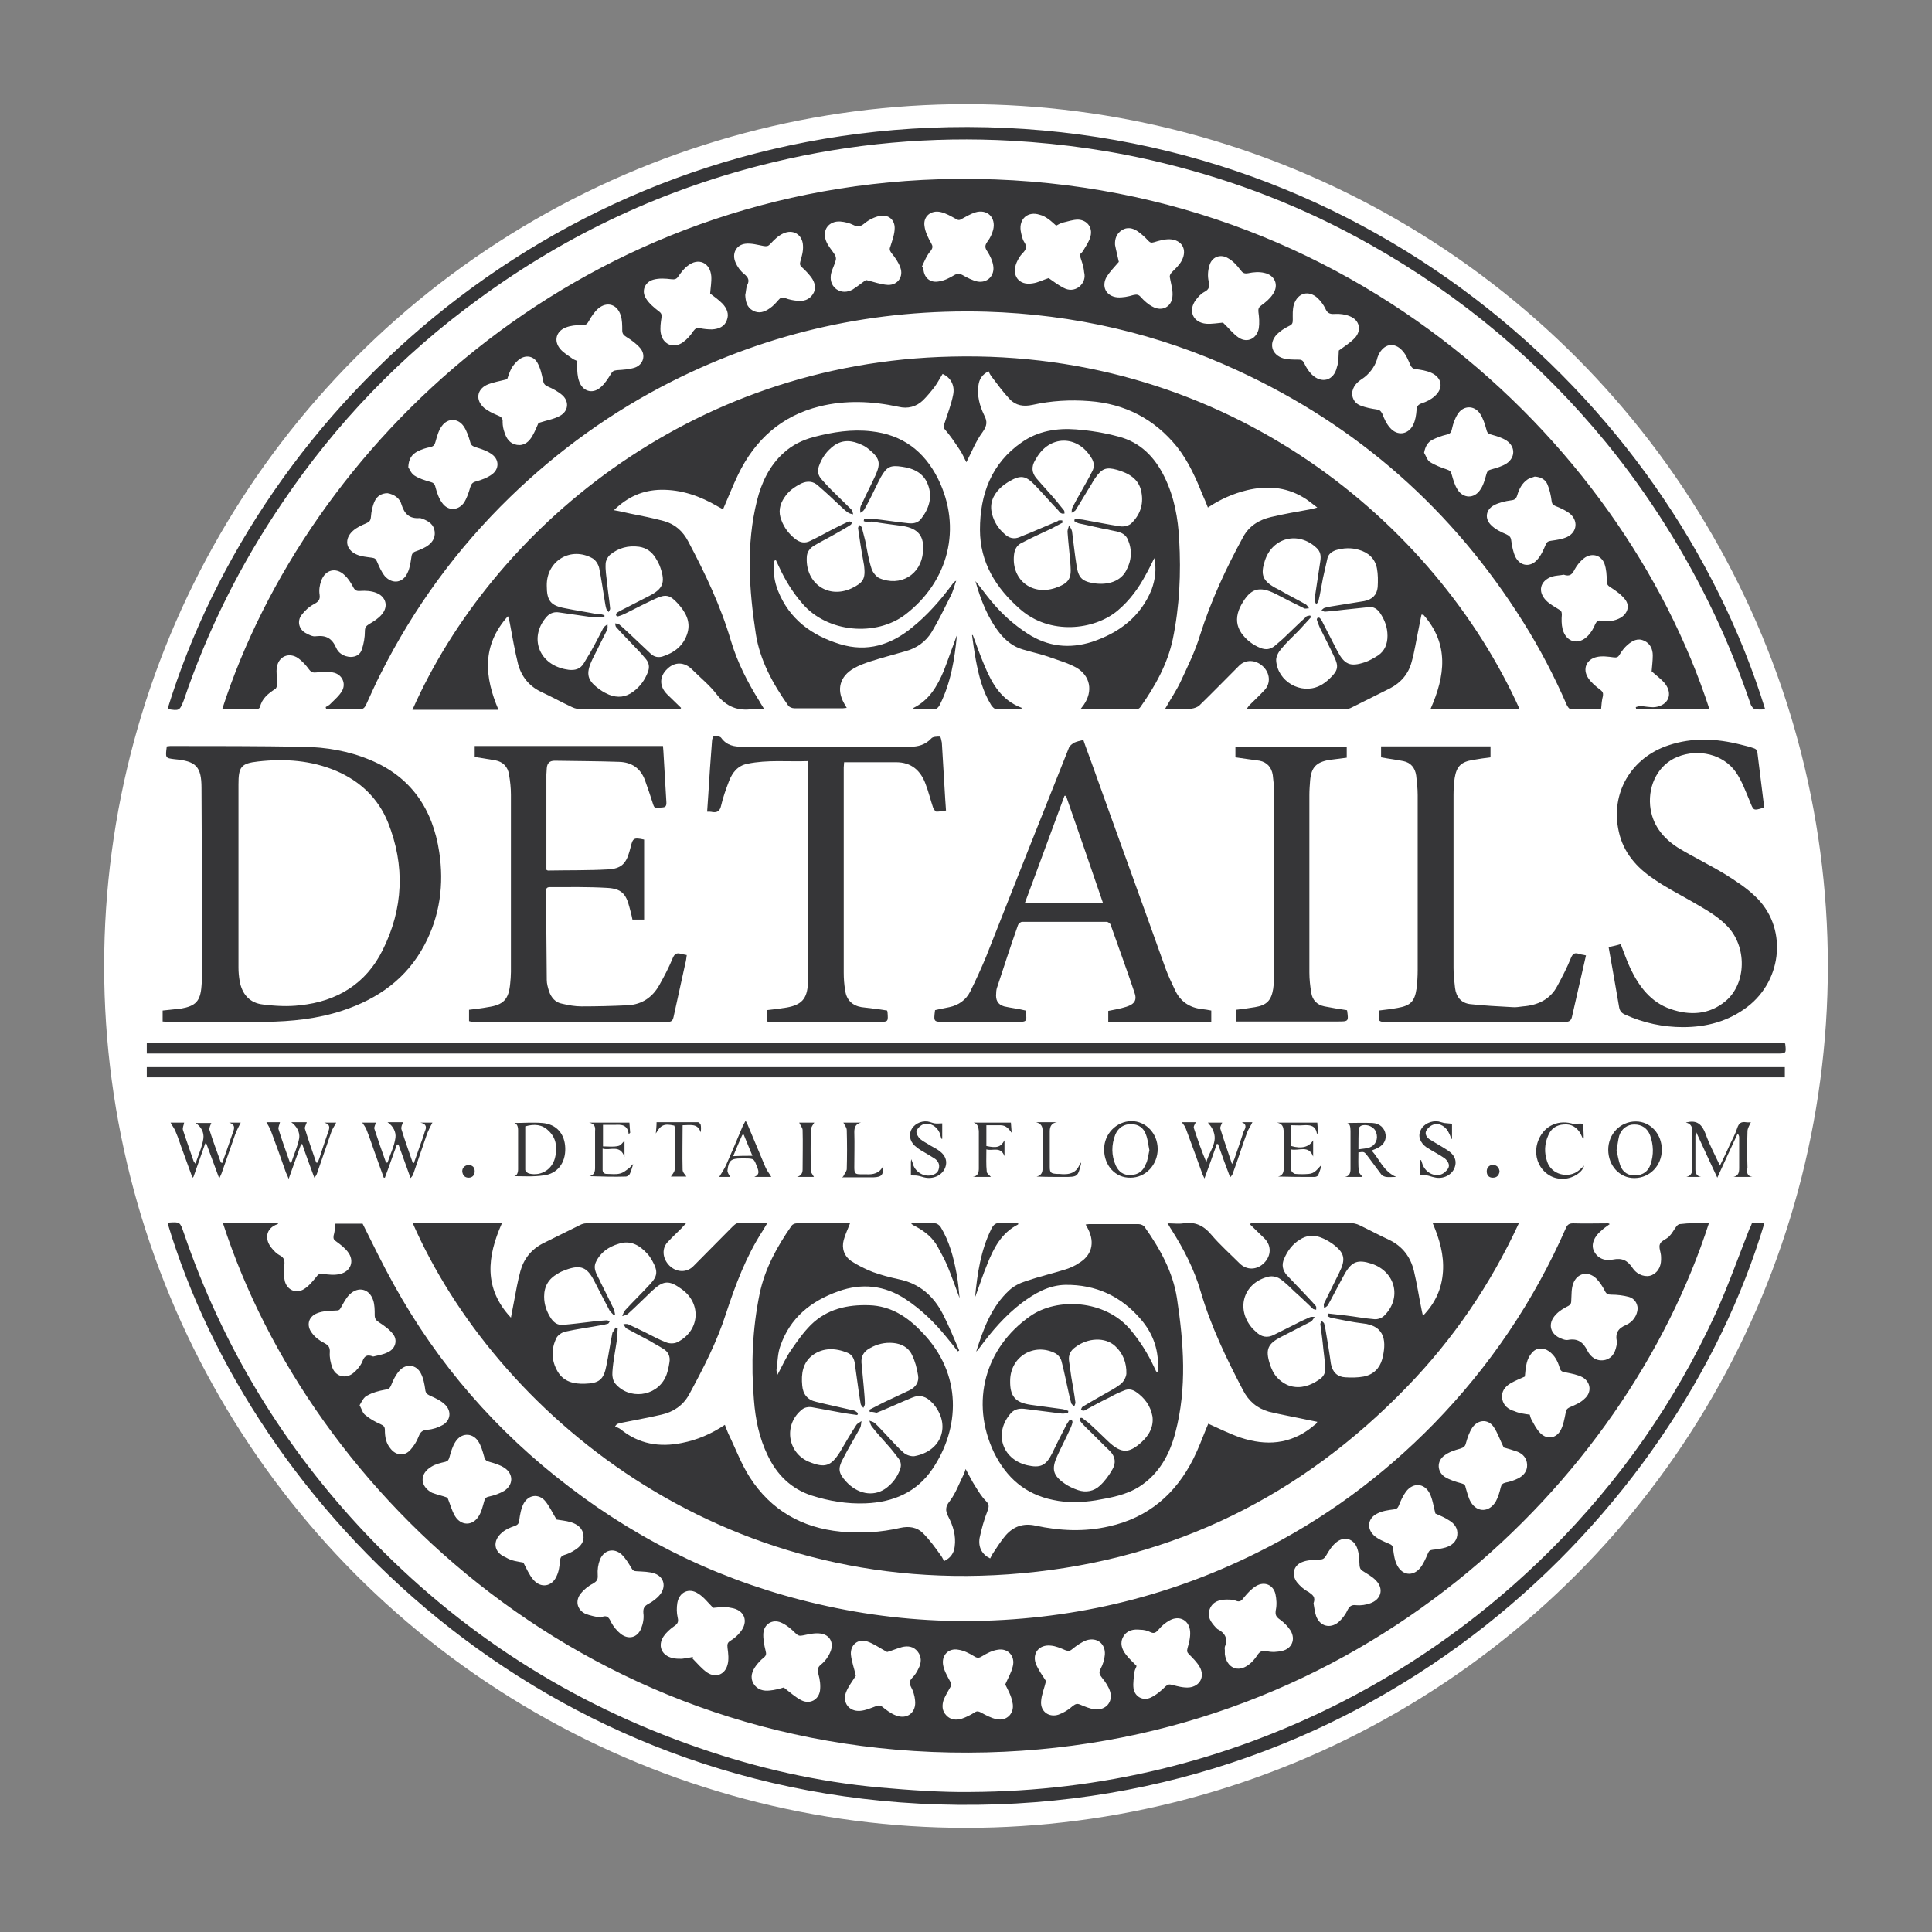<?xml version="1.0" encoding="utf-8"?>
<!-- Generator: Adobe Illustrator 26.4.1, SVG Export Plug-In . SVG Version: 6.00 Build 0)  -->
<svg version="1.1" id="Layer_1" xmlns="http://www.w3.org/2000/svg" xmlns:xlink="http://www.w3.org/1999/xlink" x="0px" y="0px"
	 viewBox="0 0 512 512" style="enable-background:new 0 0 512 512;" xml:space="preserve">
<rect x="0" y="0" width="512" height="512" fill="#808080" stroke="none"/>
<style type="text/css">
	.st0{display:none;fill:#0A5E58;}
	.st1{fill:#FFFFFF;}
	.st2{fill:#363638;}
</style>
<g>
	<circle class="st1" cx="256" cy="256" r="228.4"/>
	<g>
		<path class="st2" d="M452.9,324.1c-22.1,68.6-92.4,137.8-191.4,140.3C157.2,467,82.3,395.8,59.1,324.2c4.9,0,9.7,0,14.6,0
			c0,0,0,0.1-0.1,0.2c-3.3,1.1-3.6,4.2-1.4,6.6c0.5,0.6,1.1,1.2,1.8,1.6c1.5,0.7,1.5,1.7,1.3,3.1c-0.2,1.2-0.1,2.6,0.2,3.9
			c0.7,2.4,3.1,3.3,5.1,2c1.3-0.8,2.3-2.1,3.3-3.3c0.5-0.7,0.9-0.8,1.7-0.7c1.5,0.2,3.1,0.4,4.6,0c2.8-0.7,3.8-3.5,2-5.8
			c-0.8-1.1-2-2-3.1-2.8c-0.6-0.4-0.8-0.7-0.7-1.5c0.3-1,0.4-2.1,0.5-3.2c2.5,0,4.9,0,7.2,0c2.7,5.4,5.3,10.8,8.2,16
			c11.7,21.2,27.3,39.1,46.5,53.7c19.7,15.1,41.7,25.5,66,31.1c12.9,3,25.9,4.5,39.1,4.5c27.1-0.1,52.9-6,77.2-18.1
			c17.6-8.7,33.2-20.2,46.9-34.2c14.8-15.2,26.5-32.5,35-51.9c0.4-0.9,0.9-1.2,1.9-1.2c3.1,0.1,6.2,0,9.3,0c0.1,0,0.2,0.1,0.4,0.2
			c-0.8,0.6-1.6,1.1-2.2,1.7c-2,1.6-2.8,3.8-2,5.4c1,2.1,3,2.7,5,2.3c2.5-0.5,3.9,0.2,5.3,2.3c1.3,1.9,3.6,2.5,5.1,1.8
			c2-1,2.5-2.8,2.4-4.8c0-1.2-0.7-2.5-0.3-3.4c0.3-0.9,1.8-1.3,2.5-2.1c0.7-0.7,1.2-1.7,1.8-2.5c0.2-0.3,0.6-0.7,1-0.7
			C447.6,324.1,450.2,324.1,452.9,324.1z M405.4,374.9c0.1,0.3,0.2,0.8,0.4,1.2c0.7,1.3,1.4,2.7,2.4,3.7c1.8,1.8,4.2,1.4,5.4-0.8
			c0.7-1.3,1-3,1.3-4.5c0.1-0.8,0.3-1.2,1.2-1.6c1.4-0.6,2.8-1.2,3.8-2.2c2-1.7,1.7-4.4-0.5-5.7c-1.3-0.7-3-1-4.5-1.3
			c-0.9-0.1-1.4-0.4-1.6-1.3c-0.5-1.7-1.3-3.2-2.8-4.3c-1.6-1.1-3.4-1-4.6,0.5c-0.6,0.7-1.1,1.7-1.3,2.6c-0.3,1.2-0.4,2.5-0.5,3.6
			c-1.3,0.6-2.6,1.1-3.8,1.8c-1.5,0.9-2.5,2.2-2.2,4.1c0.3,1.8,1.6,2.8,3.3,3.3C402.5,374.5,403.9,374.7,405.4,374.9z M95.3,372.4
			c0.6,1.1,0.8,2.1,1.5,2.6c1.2,1,2.6,1.8,4,2.4c0.8,0.4,1.2,0.6,1.2,1.6c0,1.8,0.3,3.5,1.5,4.9c1.4,1.8,3.6,2.1,5.2,0.4
			c0.9-1,1.7-2.2,2.2-3.5c0.5-1.3,1-1.8,2.4-1.9c1.4-0.1,2.9-0.6,4.1-1.3c2-1.2,2.3-3.6,0.6-5.3c-1.1-1.1-2.6-1.8-4-2.4
			c-0.8-0.4-1.2-0.7-1.3-1.6c-0.2-1.5-0.5-3.1-1.2-4.4c-1.2-2.3-3.9-2.6-5.6-0.7c-1,1.1-1.7,2.5-2.2,3.8c-0.4,1-0.8,1.2-1.7,1.3
			c-1.6,0.3-3.2,0.7-4.6,1.5C96.4,370.2,95.9,371.4,95.3,372.4z M398.5,383.6c-1-2-1.6-3.9-2.7-5.5c-1.5-2.1-4.1-1.9-5.6,0.2
			c-0.8,1.2-1.3,2.7-1.7,4.1c-0.2,0.9-0.6,1.2-1.5,1.5c-1.5,0.4-3,0.9-4.2,1.8c-2.1,1.5-2,4.3,0.1,5.7c1.3,0.8,2.9,1.3,4.4,1.7
			c0.7,0.2,1,0.4,1.1,1.1c0.4,1.3,0.7,2.7,1.4,3.9c1.7,2.8,4.9,2.7,6.6-0.2c0.6-1.1,1-2.4,1.3-3.7c0.2-0.8,0.5-1.1,1.3-1.3
			c1.1-0.2,2.3-0.6,3.3-1.1c1.4-0.7,2.5-1.9,2.4-3.7c-0.1-1.7-1.1-2.8-2.6-3.4C401,384.3,399.6,383.9,398.5,383.6z M434,346.7
			c-0.1-1.4-0.9-2.6-2.3-3c-1.5-0.4-3.1-0.6-4.7-0.6c-0.9,0-1.3-0.2-1.7-1c-0.6-1.2-1.4-2.4-2.3-3.3c-2.2-2.1-5.1-1.4-6.1,1.4
			c-0.5,1.4-0.4,2.9-0.5,4.4c0,0.7-0.1,1.1-0.8,1.5c-1.2,0.6-2.4,1.3-3.3,2.3c-2.3,2.4-1.5,5.3,1.6,6.4c0.5,0.2,1.1,0.4,1.6,0.3
			c2.6-0.5,4.1,0.6,5.2,2.9c0.9,1.7,2.5,2.9,4.7,2.4c2.2-0.6,2.8-2.5,3.1-4.4c0-0.1,0.1-0.3,0-0.4c-0.5-2.3,0.3-3.6,2.5-4.5
			C432.7,350.3,433.9,348.7,434,346.7z M226.8,444.1c-0.8,1.3-2,2.8-2.6,4.4c-1,2.7,0.8,5.1,3.7,4.9c1.5-0.1,3-0.8,4.4-1.3
			c0.6-0.2,0.9-0.2,1.5,0.2c1.1,0.9,2.3,1.8,3.6,2.3c3,1.2,5.5-0.8,5.1-4c-0.1-1.2-0.5-2.5-1.1-3.6c-0.5-1-0.4-1.5,0.3-2.3
			c0.7-0.7,1.3-1.6,1.7-2.5c0.8-1.5,0.9-3.1-0.2-4.5c-1.1-1.4-2.6-1.6-4.2-1.2c-1.4,0.4-2.8,1-3.9,1.3c-1.9-1-3.5-2.2-5.3-2.8
			c-2.4-0.8-4.5,0.9-4.3,3.5C225.7,440.4,226.4,442.2,226.8,444.1z M380.4,401.1c-0.5-1.8-0.7-3.7-1.5-5.3c-1.4-2.8-4.4-3-6.3-0.5
			c-0.8,1.1-1.4,2.4-1.9,3.7c-0.3,0.7-0.6,0.9-1.3,1c-1.5,0.2-3.1,0.4-4.4,1.1c-2.5,1.2-2.9,3.9-0.9,5.8c1.1,1,2.6,1.6,4,2.2
			c0.8,0.3,1,0.6,1.1,1.5c0.2,1.5,0.4,3,1.1,4.3c1.4,2.6,4.1,2.9,6,0.7c0.9-1.1,1.5-2.5,2.1-3.9c0.3-0.7,0.5-0.9,1.3-1
			c1.2-0.1,2.3-0.3,3.4-0.6c1.6-0.5,2.9-1.5,3.1-3.3c0.2-1.8-0.8-3.1-2.2-3.9C382.8,402.1,381.5,401.6,380.4,401.1z M324.6,437.3
			C324.6,437.3,324.6,437.3,324.6,437.3c0,0.4,0,0.8,0,1.1c0.5,3.6,3.5,5,6.4,2.7c0.8-0.6,1.5-1.4,2.1-2.3c0.7-1.1,1.3-1.5,2.7-1.2
			c1.3,0.3,2.7,0.2,4-0.1c2.6-0.6,3.6-3.1,2.2-5.4c-0.7-1.1-1.7-2.1-2.8-2.9c-1-0.7-1.3-1.2-1.1-2.5c0.3-1.4,0.2-2.9-0.1-4.3
			c-0.6-2.4-2.9-3.4-5.1-2.1c-1.2,0.7-2.3,1.9-3.2,3c-0.6,0.8-1.1,1.4-2.2,0.9c-0.7-0.3-1.6-0.3-2.4-0.3c-1.9,0-3.7,0.5-4.5,2.5
			c-0.8,2,0.3,3.5,1.6,4.9c0.1,0.1,0.3,0.3,0.4,0.4c2,1,2.9,2.5,2,4.7C324.5,436.9,324.6,437.1,324.6,437.3z M277.2,445.5
			c-0.4,1.8-1.2,3.6-1.3,5.4c-0.2,2.7,2.1,4.3,4.6,3.5c1.4-0.5,2.7-1.3,3.8-2.3c0.8-0.6,1.2-0.7,2.1-0.3c1.2,0.5,2.4,1,3.7,1.2
			c2.9,0.3,4.9-1.9,4.1-4.7c-0.4-1.3-1.2-2.5-2.1-3.6c-0.7-0.9-1-1.4-0.4-2.5c0.6-1.1,1-2.5,1.1-3.7c0.2-2.9-2.1-4.7-4.9-3.8
			c-1.3,0.5-2.6,1.4-3.7,2.3c-0.7,0.6-1.1,0.6-1.9,0.3c-1.2-0.5-2.5-1.1-3.9-1.2c-3-0.3-4.9,2-3.9,4.8
			C275.2,442.6,276.3,444.1,277.2,445.5z M301.2,441.5c-0.1,0.4-0.4,0.9-0.5,1.3c-0.2,1.6-0.5,3.2-0.3,4.7c0.4,2.2,2.5,3.3,4.5,2.4
			c1.5-0.7,2.8-1.8,4-3c0.6-0.5,0.9-0.6,1.7-0.4c1.5,0.4,3,0.8,4.5,0.7c2.9-0.3,4.3-2.9,2.8-5.5c-0.7-1.2-1.8-2.3-2.8-3.3
			c-0.5-0.5-0.6-0.8-0.4-1.6c0.4-1.4,0.8-2.9,0.7-4.4c-0.2-3-2.8-4.4-5.4-3c-1.1,0.6-2.2,1.5-3,2.5c-0.7,0.8-1.2,1.1-2.2,0.6
			c-0.8-0.4-1.7-0.6-2.6-0.6c-1.8-0.2-3.5,0.1-4.5,1.8c-1,1.7-0.4,3.4,0.7,4.8C299.2,439.6,300.2,440.4,301.2,441.5z M348.1,424.9
			c0.2,1,0.3,2.3,0.7,3.4c1,2.7,3.7,3.4,5.9,1.6c0.9-0.8,1.8-1.9,2.3-3c0.6-1.2,1.1-1.7,2.5-1.5c1.2,0.1,2.5-0.1,3.6-0.5
			c2.9-1,3.7-3.8,1.6-6c-1-1.1-2.4-1.8-3.6-2.6c-0.6-0.4-0.7-0.7-0.8-1.4c-0.1-1.6-0.1-3.3-0.7-4.8c-0.9-2.3-3.3-3-5.3-1.5
			c-1.2,0.9-2.1,2.3-2.9,3.7c-0.5,0.8-0.9,1-1.8,1c-1.6,0.1-3.2,0.1-4.6,0.7c-2.2,0.9-2.8,3.3-1.3,5.3c0.8,1,1.9,2,3.1,2.6
			C347.9,422.7,348.7,423.2,348.1,424.9z M118.6,396.9c0.7,1.7,1.1,3.4,2,4.9c1.6,2.6,4.6,2.6,6.2,0.1c0.8-1.2,1.1-2.6,1.5-4
			c0.2-0.8,0.4-1.1,1.3-1.3c1.4-0.3,2.8-0.8,4-1.5c2.5-1.6,2.5-4.5,0.1-6.1c-1.2-0.8-2.6-1.2-4-1.6c-0.8-0.2-1.2-0.5-1.4-1.4
			c-0.4-1.4-0.8-2.9-1.6-4.1c-1.6-2.3-4.5-2.2-6,0.2c-0.8,1.2-1.2,2.7-1.6,4.1c-0.2,0.7-0.4,1-1.1,1.2c-1.3,0.3-2.6,0.6-3.7,1.3
			c-3.2,1.9-3,5.2,0.2,6.9C115.8,396.1,117.3,396.4,118.6,396.9z M189,426.1c-1.4-1.4-2.5-2.9-4-3.8c-2.4-1.6-5-0.4-5.5,2.5
			c-0.2,1.3-0.2,2.6,0.1,3.9c0.3,1.2-0.1,1.7-1,2.3c-1,0.7-2,1.6-2.7,2.6c-1.7,2.5-0.6,5.1,2.3,5.8c0.8,0.2,1.7,0.2,2.5,0.2
			c1-0.1,2-0.3,3-0.5c-0.1,0.1-0.2,0.2-0.2,0.4c1.3,1.3,2.5,2.8,4,3.8c2.2,1.4,4.6,0.5,5.3-2.1c0.4-1.4,0.2-3.1,0-4.5
			c-0.1-1,0-1.4,0.8-1.9c1-0.6,1.9-1.4,2.6-2.3c2.3-2.8,1.1-5.9-2.5-6.4C192,425.7,190.4,426,189,426.1z M138.7,414.1
			c0.8,1.5,1.5,3.2,2.6,4.5c2,2.4,5,1.9,6.2-0.9c0.6-1.2,0.8-2.7,0.9-4.1c0.1-0.8,0.3-1.2,1.1-1.5c1-0.3,1.9-0.7,2.8-1.3
			c1.5-0.9,2.6-2.2,2.3-4c-0.2-1.9-1.7-2.9-3.3-3.4c-1.3-0.4-2.7-0.5-3.8-0.7c-1.1-1.8-1.9-3.6-3.1-5c-1.7-1.9-4.3-1.6-5.6,0.7
			c-0.7,1.3-1,3-1.2,4.5c-0.1,0.9-0.4,1.2-1.2,1.5c-1.2,0.4-2.4,0.9-3.3,1.7c-2.7,2.2-2.3,5.3,0.9,6.6
			C135.6,413.7,137.2,413.8,138.7,414.1z M207.7,447.2c1.7,1.3,3.1,2.6,4.7,3.4c2.2,1.1,4.5-0.1,4.9-2.5c0.2-1.4,0-3-0.4-4.4
			c-0.3-1.1-0.3-1.8,0.7-2.6c1-0.8,1.9-2,2.4-3.2c1.1-2.4,0-4.7-2.6-5c-1.5-0.2-3.1,0.2-4.6,0.5c-0.9,0.2-1.3,0.1-2-0.6
			c-1.1-1.1-2.4-2.2-3.8-2.8c-2.3-1-4.5,0.4-4.7,2.8c-0.1,1.5,0.2,3.1,0.6,4.7c0.2,0.8,0.2,1.2-0.5,1.8c-0.8,0.6-1.5,1.4-2.1,2.2
			c-1,1.4-1.6,3-0.6,4.7c1,1.6,2.6,2,4.3,1.8C205.3,447.9,206.7,447.5,207.7,447.2z M159.1,428.7c1.8-0.9,2.3,0,2.9,1.3
			c0.6,1.1,1.5,2.2,2.5,3c2.1,1.6,4.4,1,5.4-1.4c0.5-1.3,0.8-2.7,0.6-4.1c-0.1-1.4,0.3-1.9,1.4-2.5c1.1-0.6,2.2-1.4,3-2.4
			c1.7-2.1,1.1-4.7-1.4-5.6c-1.4-0.5-3.1-0.5-4.7-0.6c-0.8,0-1.1-0.2-1.5-0.9c-0.7-1.2-1.5-2.5-2.5-3.5c-2.1-1.9-4.7-1.3-5.8,1.3
			c-0.5,1.3-0.7,2.7-0.6,4.1c0.1,1.3-0.3,1.7-1.3,2.3c-1.2,0.6-2.4,1.6-3.2,2.6c-1.5,1.9-1,4.2,1.1,5.3
			C156.4,428.2,157.8,428.4,159.1,428.7z M98.9,359.5c1.2-0.3,2.7-0.5,4-1.2c1.9-0.9,2.5-3.1,1.3-4.7c-1-1.3-2.4-2.3-3.8-3.2
			c-0.8-0.5-1.1-1-1.1-1.9c0-1.3,0-2.7-0.4-3.9c-1-3.1-4-3.8-6.3-1.5c-1,1-1.6,2.3-2.3,3.5c-0.3,0.6-0.6,0.7-1.3,0.7
			c-1.7,0.1-3.4,0.1-4.9,0.7c-2.4,0.9-3,3.3-1.4,5.3c0.8,1.1,2,2,3.2,2.6c1.1,0.6,1.6,1.1,1.5,2.5c-0.1,1.3,0.2,2.8,0.7,4.1
			c0.9,2.3,3.5,3,5.5,1.4c1-0.8,1.9-1.9,2.4-3C96.5,359.5,97.1,358.8,98.9,359.5z M266.4,446.4c0.7-1.6,1.6-3.1,2-4.8
			c0.7-2.7-1.3-4.9-4-4.4c-1.4,0.2-2.8,0.9-4.1,1.7c-0.8,0.5-1.3,0.6-2.2,0c-1.3-0.8-2.7-1.5-4.1-1.7c-2.5-0.5-4.4,1.3-4.1,3.8
			c0.2,1.6,1.1,3.1,1.9,4.6c0.3,0.6,0.4,1,0,1.6c-0.6,1-1.2,2.1-1.7,3.2c-0.5,1.5-0.5,3,0.7,4.2c1.1,1.2,2.6,1.3,4,0.9
			c1.2-0.4,2.4-1,3.5-1.7c0.6-0.4,1-0.3,1.6,0c1.3,0.7,2.7,1.5,4.2,1.8c2.8,0.6,4.9-1.7,4.2-4.5C268,449.4,267.1,447.8,266.4,446.4z
			"/>
		<path class="st2" d="M453,187.9c-6.5,0-13,0-19.4,0c0-0.2-0.1-0.3-0.1-0.5c0.4-0.1,0.8-0.3,1.2-0.3c1.3,0.1,2.6,0.4,3.9,0.3
			c3.6-0.5,4.8-3.5,2.6-6.3c-1-1.2-2.3-2.1-3.5-3.2c0.1-1.3,0.3-2.8,0.3-4.2c0-1.7-0.7-3.2-2.3-3.9c-1.7-0.8-3.1,0-4.4,1.1
			c-0.8,0.7-1.5,1.6-2.1,2.6c-0.4,0.7-0.8,0.8-1.6,0.7c-1.5-0.2-3-0.4-4.4-0.1c-2.8,0.6-3.9,3.2-2.3,5.6c0.8,1.2,2,2.2,3.2,3.1
			c0.6,0.5,0.8,0.8,0.7,1.6c-0.3,1.1-0.4,2.3-0.5,3.6c-2.6,0-5.4,0-8.1-0.1c-0.4,0-0.8-0.7-1-1.1c-3.3-7.6-7.1-14.9-11.5-21.9
			c-18.6-29.7-43.8-52-75.7-66.7c-21.2-9.8-43.4-14.9-66.7-15.6c-29.3-0.8-57,5.3-83.1,18.4c-15.9,8-30.2,18.3-43,30.7
			c-14.1,13.7-25.5,29.3-34.3,46.8c-1.4,2.7-2.6,5.5-3.9,8.3c-0.4,0.8-0.8,1.2-1.8,1.2c-2.5-0.1-5,0-7.5,0c-0.4,0-0.9-0.1-1.3-0.2
			c0-0.1,0-0.2-0.1-0.4c0.4-0.3,1-0.5,1.3-0.9c1.1-1.1,2.4-2.2,3.1-3.5c1-1.9,0-4.1-2.1-4.7c-1.5-0.4-3.1-0.3-4.7-0.1
			c-0.9,0.1-1.4,0-2-0.8c-0.8-1.1-1.8-2.2-2.9-3c-2.4-1.6-5.1-0.5-5.6,2.3c-0.3,1.5,0.1,3,0,4.6c0,0.5-0.1,1.1-0.5,1.3
			c-1.8,1.2-3.5,2.5-4,4.8c-0.1,0.2-0.4,0.5-0.7,0.5c-3.1,0-6.2,0-9.3,0c22.6-69.8,93.2-137.4,190.1-140.4
			C354.9,44.4,429.9,116.7,453,187.9z M406.7,126.3c-0.4,0.2-1.2,0.3-1.8,0.7c-1.5,1-2.3,2.5-2.8,4.2c-0.3,1-0.7,1.3-1.7,1.4
			c-1.5,0.2-3.2,0.6-4.5,1.3c-2.2,1.2-2.5,3.6-0.7,5.3c1.1,1.1,2.6,1.8,4,2.4c0.8,0.4,1.2,0.7,1.3,1.7c0.2,1.5,0.5,3,1.1,4.3
			c1.3,2.5,4,2.8,5.8,0.7c1-1.1,1.6-2.5,2.2-3.9c0.3-0.8,0.7-1,1.5-1.1c1.4-0.2,2.9-0.4,4.2-1c2.7-1.3,3-4.4,0.6-6.3
			c-1.1-0.8-2.4-1.4-3.7-1.9c-0.7-0.3-0.9-0.6-1-1.3c-0.2-1.5-0.5-3-1.1-4.4C409.6,127.2,408.5,126.4,406.7,126.3z M92.9,174.1
			c1.5,0,2.6-0.7,3-2c0.5-1.5,0.8-3.2,0.8-4.8c0-1,0.3-1.4,1.1-1.9c1.2-0.7,2.5-1.5,3.4-2.6c1.8-2.1,1.1-4.7-1.5-5.7
			c-1.3-0.5-2.8-0.6-4.2-0.5c-1.1,0.1-1.5-0.2-2-1.2c-0.6-1.1-1.3-2.2-2.2-3c-2.3-2.2-5.2-1.4-6.2,1.6c-0.4,1.1-0.6,2.4-0.4,3.6
			c0.2,1.4-0.4,1.9-1.5,2.5c-1.3,0.7-2.4,1.7-3.3,2.9c-1.2,1.6-0.7,3.7,1,4.7c0.9,0.5,2,1.1,2.9,0.9c2.7-0.3,4.2,0.6,5.3,3.1
			C89.7,173.1,91.1,174,92.9,174.1z M286.1,67.5c0.3-0.3,0.8-0.7,1.1-1.3c0.7-1.2,1.5-2.3,1.8-3.6c0.6-2.3-0.9-4.3-3.3-4.4
			c-1.4,0-2.7,0.5-4.1,0.8c-0.6,0.2-1.2,0.5-1.7,0.8c-0.7-0.6-1.3-1.2-2-1.7c-0.7-0.5-1.5-1-2.4-1.2c-3.1-1-5.5,1.1-5,4.3
			c0.2,1,0.4,2.1,0.9,2.9c0.8,1.2,0.6,2-0.4,3c-0.7,0.7-1.2,1.6-1.6,2.5c-1.4,3.4,0.6,6.1,4.2,5.5c1.5-0.2,3-1,4.3-1.4
			c1.3,0.9,2.6,1.9,4,2.6c1.3,0.7,2.8,0.7,4.1-0.3c1.2-1,1.7-2.4,1.3-3.9C287.2,70.6,286.6,69.1,286.1,67.5z M134.4,100.5
			c-1.9,0.5-3.8,0.8-5.4,1.5c-2.7,1.3-3,4.1-0.7,6.1c1,0.8,2.2,1.4,3.4,1.9c1,0.4,1.6,0.7,1.5,1.9c0,0.9,0.2,1.9,0.5,2.7
			c0.5,1.6,1.4,3,3.3,3.3c1.9,0.3,3.2-0.8,4.1-2.4c0.7-1.2,1.2-2.5,1.6-3.4c2.1-0.7,4.1-1,5.7-1.9c2.2-1.2,2.5-3.7,0.7-5.4
			c-1.1-1-2.6-1.8-4-2.4c-0.8-0.4-1-0.7-1.2-1.6c-0.3-1.6-0.7-3.3-1.5-4.7c-1.1-1.9-3.3-2.1-5-0.7c-0.7,0.6-1.3,1.3-1.8,2.1
			C135,98.6,134.7,99.7,134.4,100.5z M324.1,85.5c1.5,1.4,2.7,3,4.2,4c2.3,1.5,4.8,0.2,5.3-2.5c0.2-1.4,0.1-2.9-0.1-4.3
			c-0.1-0.9,0.1-1.3,0.8-1.8c1.1-0.8,2.2-1.7,3-2.9c1.7-2.4,0.6-5.1-2.3-5.7c-1.3-0.3-2.8-0.2-4.2,0.1c-1.1,0.2-1.5-0.1-2.1-0.9
			c-0.9-1.2-2-2.4-3.3-3.1c-2-1.2-4.3-0.3-4.9,2c-0.4,1.3-0.5,2.8-0.2,4.1c0.3,1.4,0.2,2.2-1.2,2.9c-0.9,0.5-1.6,1.3-2.2,2.1
			c-2.1,2.8-0.8,6,2.8,6.3C321.2,85.9,322.8,85.6,324.1,85.5z M358.3,104.3c0.1,1.5,0.9,2.7,2.3,3.2c1.3,0.5,2.8,0.8,4.2,1
			c0.8,0.1,1.1,0.4,1.5,1.1c0.5,1.3,1.1,2.7,2.1,3.8c1.9,2.2,4.8,1.8,6.1-0.8c0.6-1.2,0.8-2.6,0.9-3.9c0.1-1,0.3-1.4,1.3-1.8
			c1.3-0.4,2.5-1,3.5-1.9c2.4-2.1,2-4.9-0.9-6.2c-1.3-0.6-2.8-0.8-4.2-1c-0.7-0.1-1-0.4-1.3-1c-0.6-1.3-1.1-2.7-2.1-3.8
			c-2.2-2.5-5-1.9-6.4,1.1c-0.2,0.4-0.3,0.8-0.4,1.2c-0.6,2-2.2,4-3.9,5.1C359.6,101.3,358.5,102.4,358.3,104.3z M354.8,92.9
			c1.5-1.1,3.1-2.1,4.3-3.4c1.8-2,1.2-4.7-1.4-5.7c-1.2-0.5-2.7-0.7-4-0.6c-1.4,0.1-2-0.3-2.5-1.5c-0.5-1-1.2-1.9-2-2.7
			c-2.4-2.2-5.3-1.4-6.3,1.7c-0.4,1.3-0.3,2.7-0.3,4c0,0.9-0.1,1.3-1,1.7c-1.2,0.6-2.3,1.3-3.2,2.2c-2.3,2.4-1.4,5.5,1.8,6.4
			c1.2,0.3,2.5,0.3,3.7,0.3c0.9,0,1.3,0.1,1.7,0.9c0.5,1.1,1.2,2.2,2,3c2.6,2.6,5.9,1.7,6.7-1.9C354.8,95.9,354.7,94.3,354.8,92.9z
			 M108.2,123.8c0.3,0.5,0.8,1.7,1.6,2.2c1.2,0.8,2.8,1.3,4.2,1.7c0.8,0.2,1.2,0.5,1.4,1.4c0.4,1.5,0.9,3,1.8,4.2
			c1.5,2.1,4.1,2.1,5.7,0c0.8-1.2,1.3-2.7,1.7-4.1c0.3-0.9,0.5-1.3,1.5-1.6c1.5-0.4,3.1-1,4.3-1.9c1.9-1.4,1.9-3.8,0.1-5.2
			c-1.3-1-2.9-1.5-4.5-2c-0.8-0.3-1.2-0.5-1.4-1.4c-0.4-1.4-0.9-2.9-1.7-4.1c-1.5-2.2-4.2-2.3-5.8-0.1c-0.9,1.2-1.3,2.8-1.7,4.2
			c-0.2,0.8-0.5,1.2-1.4,1.4c-1.1,0.2-2.3,0.6-3.3,1.1C109.2,120.4,108.3,121.5,108.2,123.8z M296.5,69.4c-1.1,1.3-2.3,2.5-3.2,3.9
			c-1.5,2.6-0.2,5.2,2.8,5.5c1.4,0.1,2.9-0.2,4.2-0.6c0.9-0.2,1.4-0.2,2,0.5c0.9,1,2,2,3.2,2.6c2.4,1.3,4.9,0.1,5.2-2.6
			c0.2-1.6-0.3-3.2-0.6-4.8c-0.2-0.7-0.1-1.1,0.4-1.7c1-1,2.1-2,2.7-3.2c1.5-2.9,0-5.5-3.3-5.6c-1.4,0-2.8,0.4-4.1,0.8
			c-0.7,0.2-1,0.1-1.5-0.4c-0.8-0.9-1.8-1.8-2.8-2.5c-1.3-0.9-2.8-1.2-4.2-0.3c-1.4,0.9-1.9,2.3-1.8,3.9
			C295.8,66.5,296.2,67.9,296.5,69.4z M102.7,130.7c-1.6,0-2.8,0.8-3.4,2.1c-0.6,1.3-0.9,2.8-1,4.2c-0.1,1-0.4,1.3-1.3,1.7
			c-1.2,0.5-2.5,1.1-3.5,2c-2.3,2.1-1.9,4.9,0.9,6.2c1.3,0.6,2.8,0.7,4.2,0.9c0.7,0.1,1,0.3,1.3,1c0.6,1.4,1.2,2.8,2.1,3.9
			c2,2.2,4.8,1.8,6-0.9c0.6-1.2,0.8-2.7,1-4c0.1-0.9,0.3-1.4,1.2-1.7c0.9-0.3,1.8-0.7,2.7-1.2c1.5-0.9,2.5-2.2,2.3-4
			c-0.2-1.9-1.6-2.8-3.2-3.4c-0.3-0.1-0.5-0.2-0.8-0.2c-2.6,0.2-4-1-4.8-3.6C106,132.1,104.5,131,102.7,130.7z M197.5,78.2
			c0.1,1.7,0.4,3.2,2,4.1c1.6,0.9,3.1,0.4,4.5-0.6c0.9-0.6,1.6-1.4,2.3-2.2c0.5-0.6,0.9-0.8,1.8-0.5c1,0.4,2.1,0.6,3.1,0.7
			c1.7,0.2,3.2-0.2,4.2-1.7c1-1.5,0.6-3.1-0.4-4.5c-0.7-0.9-1.5-1.8-2.4-2.6c-0.6-0.5-0.7-0.9-0.5-1.6c0.4-1.4,0.8-2.8,0.7-4.2
			c-0.1-2.9-2.6-4.5-5.3-3.2c-1.3,0.6-2.4,1.7-3.4,2.8c-0.6,0.6-0.9,0.6-1.7,0.5c-1.6-0.3-3.3-0.8-4.9-0.6c-2.4,0.3-3.6,2.6-2.6,4.9
			c0.5,1.2,1.3,2.3,2.3,3.1c1.1,0.9,1.5,1.7,0.8,3C197.7,76.4,197.7,77.3,197.5,78.2z M229.5,74.2c2.1,0.5,3.9,1.2,5.8,1.3
			c2.6,0.1,4.2-2.2,3.3-4.6c-0.5-1.4-1.4-2.7-2.4-3.9c-0.5-0.7-0.5-1.1-0.2-1.8c0.5-1.6,1.1-3.2,1.1-4.8c0-2.2-1.7-3.6-3.9-3.2
			c-1.4,0.3-2.9,1-4.1,2c-1.1,0.9-1.8,1-3,0.4c-1-0.5-2.2-0.8-3.4-0.9c-3-0.2-4.9,2.2-3.8,5.1c0.5,1.4,1.6,2.5,2.4,3.8
			c0.2,0.4,0.3,0.9,0.2,1.3c-0.3,1.2-0.9,2.3-1.2,3.4c-0.4,1.6-0.1,3.2,1.3,4.3c1.4,1,3,0.9,4.4,0.1
			C227.4,75.8,228.6,74.8,229.5,74.2z M377.4,120c0.5,0.8,0.8,1.9,1.5,2.4c1.4,0.9,3,1.5,4.5,2c0.8,0.3,1.1,0.5,1.3,1.3
			c0.4,1.4,0.8,2.9,1.6,4.1c1.5,2.3,4.3,2.4,5.9,0.1c0.9-1.2,1.3-2.8,1.7-4.2c0.2-0.8,0.5-1.1,1.3-1.3c1.4-0.4,2.9-0.8,4.1-1.6
			c2.3-1.6,2.3-4.4,0-6c-1.2-0.8-2.6-1.2-4-1.6c-0.9-0.2-1.2-0.5-1.4-1.4c-0.4-1.5-0.9-3-1.7-4.2c-1.5-2.2-4.3-2.2-5.8,0
			c-0.8,1.2-1.3,2.6-1.6,4c-0.2,1-0.5,1.4-1.5,1.6c-1.3,0.3-2.6,0.8-3.8,1.4C378.4,117.2,377.7,118.3,377.4,120z M153,95.7
			c0,0.5-0.2,0.9-0.1,1.3c0.1,1.4,0.1,2.8,0.6,4.1c0.9,2.6,3.5,3.4,5.6,1.6c1.1-0.9,2-2.3,2.8-3.6c0.4-0.7,0.7-0.9,1.6-1
			c1.6-0.1,3.3-0.2,4.8-0.7c2.2-0.8,2.9-3.3,1.4-5.1c-1-1.2-2.4-2.2-3.7-3c-0.8-0.5-1.1-0.9-1.1-1.8c0-1.3,0-2.7-0.4-3.9
			c-0.9-3-3.7-3.8-6-1.8c-1,0.9-1.8,2.1-2.4,3.2c-0.5,0.9-0.8,1.2-2,1.2c-1.4-0.1-2.9,0.1-4.2,0.6c-2.5,1-3.2,3.5-1.5,5.6
			c0.8,1,2,1.7,3.1,2.5C151.9,95.3,152.5,95.4,153,95.7z M414.4,152.3c-1,0.2-2.1,0.2-3.1,0.5c-3.2,1.1-3.9,4-1.5,6.4
			c0.9,0.9,2.2,1.6,3.3,2.3c0.6,0.3,0.8,0.6,0.8,1.4c-0.1,1.2-0.1,2.6,0.2,3.8c0.9,3.5,4.2,4.4,6.7,1.8c0.9-0.9,1.5-2,2-3.2
			c0.4-0.7,0.7-1,1.5-0.8c1.8,0.3,3.6,0.1,5.2-0.8c1.8-1.1,2.5-3.1,1.2-4.8c-1-1.3-2.4-2.3-3.8-3.2c-0.8-0.5-1.1-0.8-1.1-1.8
			c0-1.5-0.1-3.1-0.6-4.5c-0.9-2.4-3.5-3-5.5-1.4c-1,0.8-1.8,1.8-2.4,2.9C416.7,152.1,416.1,152.9,414.4,152.3z M188.2,77.8
			c0.1-1.5,0.4-3.1,0.3-4.6c-0.3-3.6-3.4-5-6.2-2.8c-1,0.7-1.8,1.8-2.5,2.8c-0.5,0.8-1,0.9-1.9,0.8c-1.6-0.2-3.2-0.3-4.7,0.1
			c-2.3,0.6-3.3,3-2,5c0.8,1.3,2.1,2.4,3.4,3.4c0.7,0.5,0.8,0.9,0.7,1.7c-0.2,1.3-0.4,2.7-0.2,4c0.5,3.1,3.4,4.3,5.9,2.5
			c1.1-0.8,2-1.8,2.7-2.9c0.6-0.8,1-1,1.9-0.8c1,0.2,2,0.3,3.1,0.3c1.7-0.1,3.3-0.7,3.9-2.4c0.7-1.7,0-3.2-1.1-4.4
			C190.5,79.5,189.3,78.6,188.2,77.8z M244.3,70.7c0.1,0.1,0.2,0.1,0.4,0.2c0,2.5,1.6,4.1,4,3.7c1.5-0.2,2.9-0.9,4.2-1.7
			c0.9-0.5,1.3-0.5,2.2,0c1.2,0.7,2.6,1.4,3.9,1.7c2.7,0.5,4.7-1.6,4.2-4.3c-0.2-1.2-0.8-2.5-1.5-3.6c-0.7-1-0.8-1.6,0-2.7
			c0.7-0.9,1.2-2,1.5-3.1c0.8-3.3-1.6-5.6-4.8-4.6c-1.2,0.4-2.4,1.1-3.5,1.7c-0.6,0.4-1,0.4-1.6,0c-1.3-0.7-2.6-1.5-4-1.8
			c-2.5-0.6-4.7,1.1-4.3,3.7c0.2,1.6,1,3.2,1.8,4.6c0.4,0.7,0.4,1.1,0,1.8C245.6,67.6,245,69.2,244.3,70.7z"/>
		<path class="st2" d="M109.4,324.2c7.8,0,15.6,0,23.6,0c-3.9,8.8-4.9,17.2,2.4,25c0.3-1.4,0.5-2.8,0.8-4.2c0.5-2.7,1-5.5,1.7-8.1
			c0.9-3.3,2.9-5.8,6-7.4c3.3-1.6,6.6-3.3,9.9-4.9c0.4-0.2,1-0.4,1.5-0.4c8.7,0,17.4,0,26.5,0c-0.6,0.6-0.9,1-1.3,1.4
			c-1.1,1.1-2.3,2.2-3.4,3.4c-1.8,1.7-1.6,4.5,0.3,6.4c1.9,1.9,4.7,1.9,6.4,0.1c3.5-3.5,7-7.1,10.5-10.6c0.3-0.3,0.7-0.6,1-0.7
			c2.6-0.1,5.1,0,8,0c-0.5,0.8-0.8,1.4-1.2,2c-4.4,6.8-7.2,14.3-9.7,21.9c-2.4,7.5-6,14.5-9.8,21.5c-1.6,2.9-4.2,4.6-7.3,5.3
			c-3.4,0.8-6.9,1.4-10.3,2.1c-0.5,0.1-1,0.2-1.5,0.4c-0.2,0.2-0.3,0.4-0.5,0.6c0.5,0.3,1,0.4,1.5,0.8c4.8,3.9,10.3,4.8,16.2,3.6
			c4.1-0.8,7.8-2.4,11.4-4.8c0.3,0.8,0.6,1.6,0.9,2.3c1.9,3.9,3.4,8,5.7,11.6c5.6,8.7,13.8,13.4,24.1,14.4c5.3,0.5,10.6,0.2,15.8-1
			c2.3-0.5,4.4-0.2,6,1.4c1.8,1.8,3.3,3.9,4.8,6c0.3,0.4,0.5,0.9,0.8,1.4c1.7-0.8,2.6-2.1,2.8-3.8c0.4-2.9-0.4-5.5-1.7-8
			c-0.8-1.6-0.8-2.6,0.4-4.1c1.6-2.1,2.5-4.7,3.7-7.1c0.2-0.4,0.3-0.8,0.5-1.4c0.9,1.6,1.6,3.1,2.5,4.5c0.9,1.4,1.7,2.8,2.9,4
			c0.9,0.9,0.8,1.5,0.4,2.6c-0.9,2.3-1.6,4.8-2.1,7.2c-0.4,2.5,0.7,4.4,2.8,5.4c0.2-0.4,0.5-0.9,0.7-1.3c1.1-1.6,2.1-3.3,3.4-4.8
			c2.1-2.4,4.7-3.3,7.9-2.6c6.5,1.4,13,1.7,19.5,0.2c10.4-2.3,17.7-8.6,22.4-18c1.3-2.6,2.3-5.3,3.4-8c0.2-0.5,0.4-0.9,0.5-1.2
			c2.9,1.3,5.7,2.7,8.6,3.7c6.7,2.2,13.1,1.8,18.9-2.8c0.3-0.3,0.6-0.5,1-0.8c0.1-0.1,0.2-0.2,0.4-0.6c-1.6-0.3-3-0.6-4.4-0.9
			c-2.8-0.6-5.7-1.1-8.5-1.8c-3.1-0.9-5.3-2.8-6.8-5.7c-4.4-8.4-8.5-16.9-11.2-26.1c-1.7-5.9-4.5-11.3-7.8-16.5
			c-0.3-0.4-0.5-0.9-1-1.6c1.6,0,2.9,0.2,4.2,0c3.1-0.5,5.4,0.6,7.4,3c2.3,2.7,5,5.1,7.5,7.6c1.9,1.9,4.6,1.8,6.5-0.1
			c1.9-1.9,2-4.6,0.1-6.5c-1.2-1.2-2.5-2.4-3.8-3.7c0.1-0.1,0.1-0.2,0.2-0.4c0.4,0,0.9,0,1.3,0c8.3,0,16.5,0,24.8,0
			c0.9,0,1.9,0.2,2.7,0.6c2.7,1.3,5.3,2.7,7.9,3.9c3.5,1.7,5.6,4.5,6.5,8.2c0.8,3.3,1.3,6.7,2,10.1c0.1,0.5,0.2,1,0.4,1.8
			c3.3-3.4,5-7.2,5.3-11.7c0.3-4.4-0.9-8.6-2.7-12.8c7.6,0,15,0,22.8,0c-7.5,16.2-17.3,30.6-29.6,43.3
			c-27.9,28.9-61.8,45.7-101.8,49.4C190.7,424.4,131.2,373.9,109.4,324.2z M351.8,348.8c0.1-0.2,0.1-0.4,0.2-0.7
			c1.5,0.2,3,0.3,4.5,0.5c2.6,0.3,5.1,0.8,7.7,1c0.9,0.1,2-0.3,2.6-0.9c4.8-4.7,3-11.7-3.3-13.8c-3.7-1.2-5.3-0.6-7.2,2.8
			c-1.5,2.7-2.9,5.5-4.4,8.2c-0.2,0.3-0.6,0.5-1,0.8c0-0.5-0.2-1,0-1.3c1.3-2.7,2.7-5.4,4-8.1c1.8-3.6,1.5-5.3-1.8-7.7
			c-1-0.7-2.1-1.3-3.2-1.7c-1.9-0.7-3.7-0.5-5.4,0.6c-2,1.2-3.3,3-4.2,5.1c-0.7,1.6-0.4,3,0.7,4.3c1.4,1.5,2.8,2.9,4.2,4.4
			c1.2,1.3,2.4,2.5,3.5,3.8c0.2,0.2,0.1,0.6,0.1,1c-0.3-0.1-0.6-0.1-0.8-0.2c-1.6-1.5-3.1-3-4.7-4.4c-1.3-1.2-2.6-2.6-4.1-3.6
			c-0.7-0.5-2-0.8-2.9-0.6c-6.6,1.5-8.9,8.3-4.6,13.5c0.3,0.4,0.7,0.7,1.1,1.1c1.4,1.4,3,1.8,4.9,0.8c2-1,4-2,6-3
			c1.1-0.6,2.3-1.1,3.4-1.6c0.4-0.2,0.8-0.1,1.3-0.1c-0.3,0.4-0.5,0.8-0.8,1.1c-0.2,0.2-0.5,0.3-0.7,0.4c-2.5,1.3-4.9,2.5-7.4,3.8
			c-3.5,1.8-4.2,3.3-3,7.1c0.4,1.3,1,2.6,1.9,3.6c0.9,1,2.2,1.9,3.5,2.3c2.8,0.8,5.4-0.1,7.7-1.7c1.1-0.7,1.7-1.7,1.6-3.1
			c-0.1-1.7-0.3-3.4-0.5-5c-0.2-2.2-0.5-4.4-0.8-6.6c0-0.2,0.2-0.5,0.4-0.8c0.2,0.2,0.5,0.4,0.6,0.6c0.2,0.6,0.3,1.2,0.4,1.8
			c0.5,3,1,5.9,1.4,8.9c0.4,2.2,1.7,3.5,3.8,3.6c1.6,0.1,3.3,0.1,4.9-0.2c2.5-0.5,4.2-2.1,4.9-4.6c1.1-4.3,1.1-8.9-5.3-9.5
			c-2.6-0.3-5.3-0.9-7.9-1.4C352.7,349.3,352.2,349,351.8,348.8z M163.1,351.8c0.2,0.1,0.4,0.1,0.6,0.2c-0.1,1-0.1,2-0.2,3
			c-0.4,2.8-1,5.6-1.2,8.5c-0.1,1,0.1,2.4,0.7,3.1c3.6,4.4,10.8,3.6,13.3-1.5c0.6-1.2,0.9-2.7,1.1-4c0.3-1.6-0.3-2.9-1.7-3.7
			c-1.1-0.7-2.3-1.3-3.4-2c-2.1-1.1-4.1-2.2-6.2-3.3c-0.4-0.2-0.6-0.8-0.9-1.2c0.5,0,1-0.1,1.4,0.1c1.5,0.7,3,1.4,4.6,2.2
			c1.8,0.9,3.6,1.9,5.5,2.6c0.8,0.3,2,0.3,2.8-0.1c6-3,6.5-10.3,1.1-14.1c-3.3-2.4-4.8-2.3-7.8,0.5c-2.1,2-4.2,4.1-6.3,6
			c-0.4,0.4-1.1,0.5-1.6,0.7c0.2-0.5,0.4-1.2,0.8-1.6c2.1-2.3,4.4-4.5,6.5-6.8c2.1-2.2,2.2-3.5,0.7-6.2c-0.4-0.7-0.8-1.4-1.4-2
			c-2-2.2-4.4-3.6-7.5-2.6c-2.7,0.8-4.9,2.3-6.1,4.9c-0.9,2,0.6,3.7,1.3,5.4c0,0.1,0.1,0.2,0.1,0.2c1.1,2.2,2.2,4.4,3.3,6.7
			c0.2,0.5,0.3,1,0.4,1.5c-0.1,0.1-0.3,0.2-0.4,0.2c-0.3-0.4-0.7-0.7-1-1.1c-1.4-2.6-2.7-5.2-4.1-7.9c-1.9-3.7-3.6-4.4-7.5-3
			c-0.8,0.3-1.6,0.6-2.3,1.1c-2.3,1.3-3.5,3.3-3.5,6c0,2.2,0.7,4.1,1.9,5.9c0.8,1.1,1.7,1.7,3.1,1.6c2.4-0.2,4.8-0.5,7.3-0.8
			c1.4-0.2,2.9-0.3,4.3-0.4c0.3,0,0.5,0.2,0.8,0.3c-0.2,0.2-0.3,0.6-0.5,0.6c-0.6,0.2-1.2,0.3-1.8,0.4c-3.2,0.6-6.4,1-9.5,1.7
			c-0.9,0.2-1.9,0.9-2.3,1.6c-1.5,3-1.4,6.1,0.3,9c1.6,2.7,4.3,3.3,7.2,3.2c3.8-0.1,5-1.1,5.7-4.8c0.6-2.9,1-5.8,1.6-8.7
			C162.6,352.8,162.9,352.3,163.1,351.8z"/>
		<path class="st2" d="M402.7,187.9c-7.9,0-15.7,0-23.6,0c3.9-8.8,5-17.2-1.9-25c-0.2,0-0.3,0-0.5,0c-0.3,1.3-0.5,2.7-0.8,4
			c-0.6,2.8-1,5.7-1.8,8.5c-0.8,3.1-2.8,5.5-5.7,7c-3.4,1.7-6.8,3.4-10.2,5.1c-0.5,0.3-1.2,0.4-1.7,0.4c-8.5,0-17,0-25.5,0
			c-0.1,0-0.3,0-0.6-0.1c0.3-0.3,0.4-0.6,0.7-0.9c1.3-1.3,2.7-2.6,4-4c1.7-1.8,1.5-4.5-0.4-6.3c-1.9-1.8-4.6-1.9-6.3-0.2
			c-3.5,3.5-7,7.1-10.5,10.5c-0.5,0.5-1.4,0.8-2.1,0.9c-2.3,0.1-4.5,0-7,0c1.4-2.5,2.9-4.7,4-7c1.9-4.1,3.9-8.1,5.2-12.4
			c2.9-9.2,6.9-17.8,11.5-26.2c1.6-2.9,4.3-4.5,7.4-5.2c3.4-0.8,6.8-1.4,10.2-2c0.5-0.1,1-0.2,2-0.5c-1.5-1.1-2.6-2.1-3.9-2.8
			c-4.6-2.7-9.6-3-14.7-1.8c-3.7,0.9-7.1,2.4-10.4,4.6c-0.4-1.1-0.8-2-1.2-2.9c-1.9-4.7-3.9-9.3-7-13.2c-6-7.4-13.8-11.4-23.2-12.1
			c-5.1-0.4-10.1-0.1-15.1,1c-2.3,0.5-4.4,0.2-6-1.5c-1.8-1.9-3.3-4-4.9-6.1c-0.3-0.4-0.5-0.8-0.7-1.3c-1.7,0.8-2.5,2.1-2.7,3.7
			c-0.4,2.8,0.3,5.4,1.5,7.9c0.9,1.7,0.8,2.8-0.4,4.5c-1.8,2.4-2.9,5.3-4.3,8c-0.6-1.1-1.1-2.4-1.9-3.5c-1.2-1.8-2.4-3.6-3.8-5.2
			c-0.5-0.6-0.3-1-0.1-1.6c0.8-2.5,1.8-5,2.3-7.6c0.5-2.5-0.7-4.6-2.8-5.5c-0.7,1.1-1.3,2.3-2.1,3.4c-1,1.3-2,2.5-3.1,3.6
			c-1.8,1.7-4,2.3-6.5,1.7c-7-1.5-14-1.8-20.9-0.1c-10.1,2.5-17.1,8.8-21.6,18.1c-1.4,2.9-2.6,6-4,9.2c-0.4-0.3-0.9-0.5-1.4-0.8
			c-4.6-2.7-9.6-4.5-15.1-4.4c-4.7,0.1-8.7,1.8-12.4,5.4c1.6,0.3,3,0.6,4.3,0.9c3,0.6,6.1,1.2,9,2c2.9,0.8,5,2.7,6.4,5.4
			c4.5,8.5,8.6,17.1,11.3,26.3c1.7,5.7,4.4,11,7.6,16.1c0.3,0.6,0.7,1.1,1.2,2c-1.2,0-2.1-0.1-3,0c-3.9,0.6-7-0.6-9.5-3.8
			c-1.9-2.5-4.4-4.5-6.6-6.7c-2-2-4.6-2.1-6.6-0.1c-2.1,2-2.1,4.6,0,6.7c1.2,1.2,2.5,2.4,3.7,3.6c-0.1,0.1-0.1,0.2-0.2,0.3
			c-0.4,0-0.9,0.1-1.3,0.1c-8.2,0-16.4,0-24.6,0c-0.9,0-2-0.2-2.8-0.6c-2.8-1.3-5.5-2.8-8.3-4.1c-3.1-1.5-5.1-4-6-7.3
			c-0.9-3.6-1.5-7.2-2.2-10.9c-0.1-0.5-0.2-1-0.5-1.8c-7,7.8-6.2,16.1-2.5,24.8c-7.7,0-15.2,0-22.8,0
			c20.9-47.2,73.1-92.1,142.9-93.6C325.6,92.7,380.5,138.6,402.7,187.9z M347.2,163.1c0.1,0.2,0.2,0.3,0.2,0.5
			c-1.1,1.2-2.1,2.3-3.2,3.5c-1.6,1.6-3.2,3.1-4.7,4.9c-0.7,0.8-1.4,2.1-1.3,3.1c0.4,5.5,6.5,9,11.4,6.7c1.1-0.5,2.1-1.3,2.9-2.1
			c2.1-2,2.3-3.1,1.1-5.6c-1.2-2.6-2.5-5.1-3.8-7.7c-0.3-0.7-0.6-1.4-0.8-2.1c-0.1-0.2,0.1-0.5,0.2-0.6c0.1-0.1,0.5,0,0.6,0.1
			c0.3,0.4,0.6,0.8,0.8,1.3c1.3,2.5,2.5,4.9,3.8,7.4c1.9,3.6,3.4,4.3,7.3,3c1.2-0.4,2.4-1.1,3.5-1.8c1.8-1.2,2.5-3.1,2.5-5.2
			c0-2.2-0.7-4.2-2-6.1c-0.7-1-1.7-1.7-3-1.5c-2.2,0.2-4.5,0.5-6.7,0.7c-1.6,0.2-3.3,0.4-4.9,0.5c-0.3,0-0.6-0.3-0.9-0.4
			c0.3-0.2,0.5-0.5,0.8-0.6c0.6-0.2,1.2-0.3,1.8-0.4c2.9-0.5,5.8-0.9,8.7-1.4c2.1-0.4,3.4-1.6,3.6-3.7c0.1-1.7,0.1-3.4-0.2-5
			c-0.5-2.6-2.3-4.2-4.8-4.9c-2-0.6-4.1-0.5-6.1,0.1c-1.1,0.4-1.9,1-2.2,2.1c-0.4,1.8-0.8,3.6-1.2,5.3c-0.4,2-0.7,4.1-1.2,6.1
			c-0.1,0.3-0.4,0.6-0.6,0.9c-0.1-0.4-0.4-0.8-0.4-1.1c0-0.6,0.1-1.2,0.2-1.8c0.4-2.9,0.9-5.7,1.3-8.6c0.2-1.3,0.1-2.5-1-3.5
			c-4.8-4.5-11.7-2.8-13.7,3.4c-1.2,3.7-0.6,5.3,2.8,7.2c0.6,0.3,1.2,0.6,1.7,0.9c2.1,1.2,4.3,2.3,6.4,3.5c0.3,0.2,0.5,0.6,0.8,1
			c-0.5,0-1,0.2-1.3,0c-2.5-1.2-5-2.5-7.5-3.8c-4.4-2.2-6.7-1.5-9.1,2.8c-0.3,0.5-0.5,1-0.7,1.5c-0.8,2.2-0.6,4.2,0.7,6.1
			c1.3,1.8,3,3.1,5,3.9c1.5,0.6,2.7,0.4,3.9-0.6c0.9-0.8,1.8-1.5,2.6-2.3c1.9-1.8,3.7-3.6,5.6-5.3
			C346.2,163.2,346.8,163.2,347.2,163.1z M160.2,163.1c0,0.2,0,0.3-0.1,0.5c-1,0-1.9,0.1-2.9,0c-3-0.4-6-0.9-9-1.3
			c-1.2-0.2-2.3,0.1-3.2,1c-4.6,5-2.7,11.9,3.8,13.8c0.6,0.2,1.3,0.3,1.9,0.4c1.7,0.2,3.1-0.2,4-1.7c0.6-1,1.2-2,1.8-3
			c1.2-2.1,2.3-4.3,3.4-6.4c0.2-0.4,0.8-0.7,1.1-1c0,0.5,0.1,1.1-0.1,1.5c-1.3,2.6-2.6,5.2-3.9,7.8c-1.9,4-1.4,5.7,2.2,8.2
			c0.7,0.5,1.5,0.9,2.2,1.2c2.3,0.9,4.4,0.7,6.4-0.8c1.8-1.3,3.1-3.1,3.9-5.2c0.5-1.3,0.3-2.4-0.5-3.4c-0.8-1-1.7-2-2.6-2.9
			c-1.8-1.9-3.6-3.7-5.3-5.6c-0.2-0.2-0.2-0.6-0.3-1c0.4,0.1,0.8,0,1,0.2c1.1,0.9,2.1,1.9,3.1,2.8c1.8,1.7,3.6,3.4,5.4,5.1
			c0.9,0.8,1.9,1,3,0.7c3.2-1,5.7-2.9,6.7-6.3c0.9-3.1-0.6-5.6-2.6-7.8c-2.1-2.3-3.2-2.5-6-1.2c-2.6,1.2-5.1,2.5-7.7,3.8
			c-0.6,0.3-1.3,0.6-2,0.8c-0.2,0.1-0.5,0-0.6-0.2c-0.1-0.1,0-0.5,0.1-0.6c0.3-0.3,0.6-0.4,0.9-0.6c2.5-1.3,5.1-2.6,7.6-3.9
			c3.8-1.9,4.5-3.6,3.1-7.6c-0.3-0.9-0.8-1.8-1.3-2.6c-1-1.6-2.4-2.6-4.3-2.9c-2.9-0.4-5.5,0.3-7.7,2.1c-0.6,0.5-1.2,1.6-1.2,2.4
			c-0.1,1.7,0.2,3.4,0.4,5.2c0.2,2.2,0.6,4.5,0.8,6.7c0,0.3-0.3,0.6-0.4,0.9c-0.2-0.3-0.5-0.5-0.6-0.8c-0.2-0.6-0.3-1.3-0.4-1.9
			c-0.5-3-0.9-5.9-1.5-8.9c-0.2-1-0.9-2.1-1.7-2.6c-5.8-3.3-12.3,0.6-12.2,7.2c0,4,1,5.3,4.9,6c2.9,0.6,5.8,1,8.7,1.6
			C159.3,162.7,159.8,162.9,160.2,163.1z"/>
		<path class="st2" d="M464.3,324.1c1.2,0,2.3,0,3.3,0C444.3,402,364.9,479.4,253.9,478.3c-110.4-1-187-79-209.5-154.2
			c0.1,0,0.2-0.1,0.3-0.1c3-0.2,3-0.2,4,2.7c10.3,30.2,26.5,56.8,48.4,79.9c24.7,26,54.1,44.9,88.1,56.6c15.6,5.4,31.5,9,47.9,10.5
			c8,0.7,16.1,1.3,24.1,1.2c34.6-0.2,67.3-8.1,98.1-23.7c20.6-10.5,39.1-24,55.5-40.3c18.4-18.4,33.1-39.3,43.9-62.9
			c3.3-7.3,6-14.9,8.9-22.3C463.9,325.2,464.1,324.7,464.3,324.1z"/>
		<path class="st2" d="M44.4,187.9c24.8-80.7,103.5-152.1,207-154.2c108.8-2.1,190.9,71.7,216.4,154.3c-1,0-1.9,0.1-2.8-0.1
			c-0.4-0.1-0.8-0.7-1-1.1c-2.8-8.2-6-16.3-9.7-24.1c-7.7-16.2-17.2-31.3-28.5-45.2c-17.6-21.5-38.5-39.1-62.7-52.7
			c-17.2-9.7-35.3-16.8-54.5-21.5c-13.3-3.3-26.7-5.2-40.4-6c-21.4-1.2-42.5,0.7-63.3,5.7c-28.4,6.8-54.4,18.9-78,36.2
			c-20.6,15-38,33.1-52.2,54.2c-11,16.2-19.7,33.6-26,52.2C47.6,188.4,47.5,188.4,44.4,187.9z"/>
		<path class="st2" d="M225.3,324.1c-0.6,1.6-1.3,3-1.7,4.5c-0.6,2.2,0.1,4.3,2,5.6c1.8,1.2,3.7,2.1,5.7,2.9
			c2.2,0.8,4.5,1.4,6.8,1.9c5.5,1.1,9.3,4.4,11.8,9.3c1.6,3.1,2.9,6.4,4.3,9.6c-0.1,0.1-0.3,0.2-0.4,0.2c-1-1.3-2-2.6-3.1-3.9
			c-3.1-3.8-6.6-7.2-10.7-9.9c-5.6-3.7-11.6-4.3-17.8-2.1c-7.3,2.6-12.8,7-15.4,14.5c-0.7,1.9-0.7,4-1,6.1c-0.1,0.4,0.1,0.9,0.2,1.6
			c1.3-2.4,2.3-4.7,3.7-6.7c1.6-2.3,3.2-4.6,5.2-6.6c4.3-4.2,9.6-5.4,15.5-5.2c5.7,0.2,10.1,3.1,13.8,7
			c11.1,11.3,10.1,25.8,2.9,36.4c-4.2,6.2-10.4,8.8-17.7,9.1c-4.9,0.2-9.7-0.6-14.4-2.1c-5.4-1.8-9.1-5.5-11.5-10.5
			c-2.3-4.7-3.3-9.6-3.7-14.8c-0.8-9.4-0.4-18.8,1.5-28.1c1.4-6.7,4.6-12.5,8.5-18.1c0.2-0.3,0.8-0.6,1.3-0.6
			C215.8,324.1,220.6,324.1,225.3,324.1z M230.5,374.2c0-0.2-0.1-0.4-0.1-0.6c1.2-0.6,2.5-1.3,3.7-1.9c2.3-1.1,4.7-2.2,7-3.3
			c1.6-0.8,2.5-2.2,2.2-3.9c-0.3-1.9-0.8-3.8-1.6-5.4c-0.9-2-2.8-3-5-3.2c-2.2-0.2-4.3,0.3-6.2,1.4c-1.5,0.8-2.3,2-2.2,3.8
			c0.2,2.1,0.4,4.3,0.6,6.4c0.1,1.5,0.3,3,0.3,4.5c0,0.4-0.2,0.7-0.4,1.1c-0.2-0.3-0.6-0.6-0.7-1c-0.2-1-0.3-2-0.5-3.1
			c-0.4-2.6-0.7-5.3-1.1-7.9c-0.2-1.1-0.7-2.1-1.9-2.6c-3.2-1.3-6.4-1.4-9.2,0.6c-2.7,2-3.1,5-2.8,8.1c0.2,2.3,1.4,3.8,3.7,4.3
			c0.8,0.2,1.6,0.4,2.5,0.6c2.5,0.6,5,1.1,7.5,1.7c0.4,0.1,0.7,0.4,1.1,0.7c-0.1,0.2-0.1,0.3-0.2,0.5c-1.2-0.2-2.4-0.3-3.5-0.5
			c-2.9-0.5-5.8-1.1-8.7-1.6c-0.8-0.1-1.8,0.1-2.4,0.6c-5,3.9-4,11.5,1.8,13.9c4.2,1.7,5.8,1.2,8.2-2.6c1.4-2.4,2.8-4.8,4.3-7.1
			c0.3-0.5,0.9-0.7,1.4-1.1c-0.1,0.6-0.1,1.2-0.3,1.7c-1.5,2.8-3.2,5.5-4.6,8.3c-1.4,2.6-1.2,3.8,0.8,6c3,3.3,7.1,4.1,10.3,2
			c1.9-1.3,3.2-3,4-5.1c0.4-1.1,0.3-2-0.3-2.9c-1-1.3-1.9-2.5-3-3.7c-1.4-1.6-2.9-3.2-4.2-4.9c-0.3-0.4-0.4-1-0.6-1.5
			c0.5,0.2,1.1,0.3,1.5,0.7c1.1,1,2,2.1,3,3.1c1.5,1.6,3,3.3,4.6,4.7c0.7,0.6,1.9,1,2.8,0.9c7.3-1.3,9.8-8.3,5-13.9
			c-0.1-0.1-0.2-0.2-0.3-0.3c-1.5-1.6-3.2-2.2-5.3-1.3c-0.9,0.4-1.7,0.7-2.6,1.1c-2.3,1-4.5,2-6.8,2.9
			C231.5,374.2,231,374.1,230.5,374.2z"/>
		<path class="st2" d="M305.9,147.9c-0.7,1.4-1.4,2.9-2.2,4.3c-1.9,3.6-4.3,6.9-7.5,9.6c-6.2,5.2-18,6.6-25.9-0.4
			c-6.4-5.6-10.6-12.4-10.6-21c0-9.4,3-17.6,11.1-23.2c4.3-3,9.3-3.8,14.4-3.4c3.8,0.3,7.5,0.9,11.2,1.9c5.8,1.5,9.6,5.4,12.2,10.7
			c2.6,5.3,3.6,10.9,3.9,16.7c0.5,8.8,0.1,17.6-1.7,26.3c-1.4,6.6-4.7,12.5-8.6,18c-0.2,0.3-0.7,0.6-1.1,0.6c-4.8,0-9.7,0-14.8,0
			c0.4-0.5,0.7-0.9,0.9-1.2c2.5-3.6,1.8-7.7-2-9.9c-2.2-1.2-4.7-1.9-7.2-2.8c-2.3-0.8-4.7-1.3-7-2c-2.4-0.7-4.3-2.2-5.9-4.1
			c-3.3-4.1-5.2-9-6.6-14c1.4,1.7,2.7,3.5,4.1,5.2c2.8,3.4,6,6.3,9.7,8.7c5.4,3.5,11.1,4.1,17.1,2.2c7.2-2.4,12.9-6.7,15.8-13.9
			C306.2,153.4,306.5,150.7,305.9,147.9z M281.5,137.9c0,0.2,0.1,0.4,0.1,0.6c-1,0.5-2,1.1-3,1.6c-2.6,1.2-5.2,2.4-7.7,3.7
			c-1.1,0.5-1.8,1.3-2.1,2.7c-1.1,6.8,4.4,11.5,10.9,9.3c3.4-1.2,4.3-2.3,4-5.9c-0.2-3-0.6-6-0.8-9c0-0.6,0.3-1.1,0.4-1.7
			c0.3,0.5,0.7,1.1,0.8,1.6c0.4,3,0.7,6,1.2,9.1c0.5,3.3,1.5,4.2,4.8,4.7c3.8,0.5,6.9-0.7,8.3-3.3c1.5-2.7,1.7-5.5,0.5-8.3
			c-1-2.3-3.4-2.1-5.4-2.7c-0.1,0-0.2,0-0.3,0c-2.4-0.5-4.8-1.1-7.3-1.6c-0.4-0.1-0.8-0.4-1.2-0.6c0-0.2,0.1-0.4,0.1-0.5
			c0.7,0,1.4,0,2.1,0.1c3.4,0.6,6.7,1.3,10.1,1.8c0.9,0.1,2.2-0.2,2.8-0.8c2.3-2.2,3.3-5,2.7-8.2c-0.6-3.6-3.4-5.1-6.5-6
			c-2.9-0.8-4-0.3-5.7,2.1c-0.4,0.6-0.8,1.2-1.1,1.8c-1.4,2.2-2.7,4.5-4.1,6.7c-0.2,0.4-0.7,0.5-1.1,0.8c0-0.5,0-1,0.2-1.4
			c0.7-1.4,1.5-2.8,2.3-4.2c1-1.8,2-3.5,2.9-5.3c0.7-1.2,0.6-2.5-0.2-3.7c-3.7-6.1-11.1-6-14.6,0.2c-0.1,0.2-0.2,0.3-0.3,0.5
			c-1,1.7-0.9,3.3,0.4,4.8c1.7,2,3.5,3.9,5.2,5.9c0.7,0.9,1.4,1.7,2.1,2.6c0.1,0.2,0.1,0.5,0.1,0.8c-0.3,0-0.6,0.1-0.9-0.1
			c-0.3-0.1-0.5-0.4-0.7-0.7c-2.1-2.2-4.1-4.5-6.2-6.7c-2.5-2.6-3.8-2.8-6.9-1c-0.8,0.5-1.7,1.1-2.4,1.8c-1.9,1.9-2.8,4.1-2.1,6.8
			c0.5,2,1.6,3.8,3.2,5.2c1.2,1.2,2.6,1.6,4.2,0.9c1.1-0.5,2.3-0.9,3.4-1.4c2.2-0.9,4.4-1.9,6.6-2.8
			C280.5,137.8,281,137.9,281.5,137.9z"/>
		<path class="st2" d="M306.8,363.6c0.5-5.4-1.1-10.1-4.5-14c-5.2-6.1-11.9-9.2-20-9.1c-4.4,0.1-8,2.2-11.4,4.7
			c-4.5,3.4-8.1,7.6-11.4,12.1c-0.2,0.3-0.5,0.6-0.8,0.9c1.9-6,4-11.9,8.8-16.3c1.2-1.1,2.8-1.9,4.4-2.4c3.5-1.2,7-2,10.5-3.1
			c1.2-0.4,2.4-0.9,3.4-1.6c3.5-2,4.4-5.4,2.6-9c-0.2-0.4-0.4-0.8-0.7-1.3c0.4,0,0.6-0.1,0.9-0.1c4.4,0,8.7,0,13.1,0
			c0.6,0,1.3,0.3,1.6,0.7c4.1,5.8,7.5,11.9,8.6,18.9c1.8,11.9,2.7,23.8-0.4,35.6c-1.5,5.8-4.3,11-9.6,14.4
			c-3.5,2.2-7.5,2.9-11.5,3.6c-3.8,0.6-7.6,0.7-11.3-0.1c-7.4-1.5-12.4-5.9-15.7-12.6c-6.3-13.3-2.4-27.7,9.6-36.1
			c7.1-5,19.8-4.4,26.5,3.5c2.6,3.1,4.7,6.4,6.4,10.1c0.2,0.4,0.4,0.8,0.6,1.3C306.4,363.4,306.5,363.4,306.8,363.6z M283.1,373.9
			c0,0.2,0,0.4-0.1,0.6c-0.6,0-1.1,0.2-1.7,0.1c-3.2-0.4-6.3-0.8-9.5-1.2c-1.4-0.2-2.8-0.1-3.9,1.1c-4.6,5.2-2.4,12.2,4.3,13.8
			c3.5,0.8,5,0.1,6.6-3.1c1.1-2.3,2.2-4.5,3.4-6.8c0.3-0.7,0.7-1.3,1.1-1.9c0.1-0.2,0.4-0.2,0.7-0.3c0.1,0.3,0.3,0.6,0.2,0.8
			c-0.1,0.6-0.4,1.2-0.6,1.7c-1.1,2.4-2.3,4.7-3.4,7.1c-1.6,3.5-1.2,5.2,2,7.4c1,0.7,2.3,1.3,3.5,1.7c2.1,0.7,4.2,0.3,5.8-1.2
			c1.3-1.2,2.4-2.7,3.3-4.3c1-1.7,0.8-3.4-0.7-4.9c-2.1-2-4.1-4.1-6.2-6.1c-0.6-0.6-1.2-1.2-1.7-1.9c-0.1-0.2,0-0.5-0.1-0.7
			c0.2,0,0.6-0.1,0.7,0c0.5,0.4,1.1,0.8,1.6,1.2c1.9,1.7,3.7,3.5,5.5,5.2c3.3,3,5.3,3,8.6,0c1-0.9,1.9-2,2.4-3.2
			c0.5-1.1,0.7-2.5,0.5-3.7c-0.5-2.7-2-4.8-4.3-6.4c-1-0.7-2.1-0.9-3.2-0.4c-1.3,0.5-2.6,1.1-3.8,1.8c-2.3,1.1-4.5,2.3-6.7,3.5
			c-0.2,0.1-0.6,0-1-0.1c0.2-0.3,0.2-0.7,0.5-0.9c1.8-1.1,3.6-2.1,5.5-3.2c1.6-0.9,3.2-1.7,4.7-2.9c0.7-0.6,1.3-1.7,1.4-2.6
			c0.1-2.9-0.9-5.5-3-7.4c-2.6-2.4-7.2-2.2-10.5,0.3c-1.3,0.9-1.9,2.1-1.7,3.6c0.2,1.4,0.4,2.9,0.6,4.3c0.4,2.3,0.8,4.5,1.1,6.8
			c0,0.3-0.2,0.6-0.3,1c-0.3-0.3-0.7-0.5-0.8-0.8c-0.3-1.1-0.6-2.2-0.8-3.3c-0.6-2.6-1.1-5.3-1.8-7.9c-0.2-0.8-0.9-1.7-1.7-2.1
			c-5.6-2.8-11.8,0.9-11.9,7.2c-0.1,4.2,1.3,5.9,5.5,6.5c2.7,0.4,5.4,0.7,8.1,1.1C281.8,373.4,282.4,373.7,283.1,373.9z"/>
		<path class="st2" d="M205.2,148.6c-0.4,2.8,0,5.5,1,8c3,7.5,8.9,11.8,16.4,14.1c7.2,2.2,13.5,0.2,19.1-4.4
			c4.1-3.3,7.6-7.3,10.7-11.5c0.2-0.3,0.5-0.7,1-0.9c-0.5,1.4-0.8,2.8-1.5,4.1c-1.6,3.2-3.2,6.5-5,9.5c-1.6,2.6-4,4.3-7,5.1
			c-3.1,0.9-6.2,1.7-9.3,2.7c-1.5,0.5-2.9,1-4.3,1.8c-3.7,2.1-4.7,5.6-2.6,9.3c0.2,0.4,0.4,0.7,0.7,1.2c-0.4,0-0.7,0.1-1,0.1
			c-4.3,0-8.6,0-12.9,0c-0.6,0-1.3-0.3-1.6-0.7c-4.1-5.8-7.5-12-8.6-19c-1.8-11.8-2.6-23.6,0.3-35.3c1.2-4.8,3.3-9.3,7.1-12.7
			c2.3-2.1,5-3.4,8-4.2c5-1.3,10-2.1,15.2-1.5c8.2,0.9,14,5.2,17.7,12.6c6.4,13,2.8,27.1-8.6,35.9c-7.8,6-20.8,4.9-27.4-2.9
			c-2.5-2.9-4.5-6.1-6.1-9.6c-0.3-0.6-0.6-1.3-0.9-1.9C205.5,148.5,205.3,148.6,205.2,148.6z M228.9,138.1c0-0.2,0.1-0.4,0.1-0.6
			c0.8,0,1.6-0.1,2.4,0c2.9,0.3,5.9,0.8,8.8,1.1c1.4,0.2,2.9,0.2,3.9-1.1c2.1-2.7,3.1-5.8,1.8-9.1c-1.1-3-3.8-4.3-6.8-4.7
			c-3.2-0.5-4.1,0-5.7,2.8c-1.1,2.1-2.1,4.3-3.2,6.4c-0.4,0.8-0.8,1.5-1.2,2.2c-0.2,0.3-0.6,0.6-1,0.8c0-0.5-0.1-0.9,0-1.4
			c0.1-0.5,0.4-1,0.6-1.4c1.1-2.4,2.3-4.7,3.4-7.1c1.5-3.3,1.1-4.6-1.7-6.9c-0.6-0.5-1.2-0.9-1.9-1.2c-2.5-1.2-5-1.5-7.4,0.2
			c-1.9,1.4-3.2,3.2-4,5.5c-0.4,1.3-0.2,2.4,0.7,3.4c0.8,0.9,1.7,1.9,2.6,2.8c1.8,1.8,3.6,3.5,5.3,5.2c0.3,0.3,0.4,0.8,0.5,1.3
			c-0.5-0.1-1-0.2-1.4-0.5c-0.8-0.5-1.4-1.2-2.1-1.8c-1.9-1.8-3.8-3.6-5.8-5.3c-1.3-1.2-2.8-1.3-4.4-0.6c-1.8,0.9-3.4,2-4.5,3.7
			c-1.3,1.9-1.7,3.9-0.8,6.1c0.7,1.9,1.9,3.5,3.5,4.8c1.3,1.1,2.7,1.4,4.2,0.6c1.9-0.9,3.7-1.9,5.6-2.9c1.5-0.8,3-1.5,4.5-2.2
			c0.2-0.1,0.6,0.1,0.9,0.2c-0.1,0.3-0.2,0.6-0.4,0.7c-1.2,0.8-2.5,1.5-3.7,2.2c-1.9,1.1-3.9,2.1-5.8,3.2c-1.2,0.7-2.1,1.7-2.1,3.3
			c-0.3,6.8,5.7,11,11.9,8.1c3.1-1.5,3.7-2.5,3.3-6c-0.1-0.6-0.2-1.1-0.3-1.7c-0.5-2.7-0.9-5.4-1.3-8.2c0-0.3,0.2-0.6,0.3-0.9
			c0.2,0.2,0.6,0.4,0.7,0.7c0.3,1.2,0.6,2.4,0.9,3.5c0.5,2.5,0.9,5.1,1.7,7.5c0.3,0.9,1.2,2,2,2.4c5.6,2.4,11.1-0.9,11.6-6.9
			c0.4-4.2-1.2-6.2-5.3-6.9c-2.8-0.4-5.6-0.7-8.3-1.2C230.1,138.6,229.5,138.3,228.9,138.1z"/>
		<path class="st2" d="M44.2,197.8c0.3,0,0.6-0.1,0.9-0.1c11.7,0,23.4,0,35.2,0.2c6.1,0.1,12.1,1.1,17.8,3.5
			c10.9,4.5,16.6,13.1,18.3,24.4c1.3,8.5,0.2,16.9-3.9,24.6c-4.7,8.9-12.3,14.3-21.7,17.4c-6.6,2.2-13.5,2.9-20.5,3
			c-8.6,0.1-17.2,0-25.9,0c-0.4,0-0.8-0.1-1.3-0.1c0-1,0-1.9,0-2.9c1.3-0.1,2.6-0.3,3.8-0.4c0.3,0,0.7-0.1,1-0.1c4-0.7,5.2-2,5.5-6
			c0.1-0.8,0.1-1.6,0.1-2.4c0-16.7,0-33.4-0.1-50.1c0-5.7-1.5-7.1-7.1-7.6C43.8,200.9,43.8,200.9,44.2,197.8z M63.2,232.2
			c0,8.1,0,16.1,0,24.2c0,1.2,0.1,2.3,0.3,3.5c0.6,3.5,2.6,5.9,6.2,6.3c3.2,0.4,6.6,0.6,9.8,0.2c9.8-1,17.5-5.7,21.9-14.6
			c5.5-11,6-22.4,1.4-33.9c-2.6-6.4-7.4-10.9-13.7-13.6c-6.6-2.8-13.6-3.3-20.7-2.5c-4.6,0.5-5.2,1.5-5.2,6.1
			C63.2,216,63.2,224.1,63.2,232.2z"/>
		<path class="st2" d="M124.3,270.6c0-1,0-2,0-3c1.7-0.2,3.4-0.4,5-0.7c4.1-0.6,5.5-2,5.9-6.2c0.1-1,0.2-2.1,0.2-3.1
			c0-15.7,0-31.3,0-47c0-1.8-0.2-3.6-0.5-5.3c-0.3-2.1-1.6-3.4-3.6-3.8c-1.8-0.3-3.6-0.6-5.5-0.9c0-0.9,0-1.9,0-2.9
			c16.7,0,33.2,0,49.9,0c0,0.5,0.1,0.9,0.1,1.3c0.3,4.5,0.5,9.1,0.8,13.6c0.1,1.8-1.1,1.2-1.9,1.5c-0.9,0.3-1.3,0-1.6-0.9
			c-0.7-2.2-1.4-4.3-2.2-6.5c-1.2-3.2-3.6-4.7-6.8-4.8c-5.7-0.2-11.4-0.2-17.1-0.3c-1.3,0-2,0.6-2.1,2c0,0.6-0.1,1.1-0.1,1.7
			c0,7.9,0,15.8,0,23.8c0,0.5,0,0.9,0,1.4c0.2,0.1,0.3,0.2,0.4,0.2c5.3-0.1,10.7,0,16-0.3c3.4-0.2,4.7-1.5,5.6-4.7
			c0.1-0.4,0.2-0.7,0.3-1.1c0.6-2.5,0.8-2.7,3.6-2.1c0,7,0,14.1,0,21.2c-1,0-2,0-3.1,0c-0.2-1.1-0.5-2.2-0.8-3.3
			c-0.9-3.6-2.2-4.9-5.9-5.1c-5.1-0.3-10.1-0.2-15.2-0.2c-0.7,0-1,0.3-1,1c0.1,7.9,0.1,15.7,0.2,23.6c0,1,0.3,2,0.6,3
			c0.6,1.7,1.7,3,3.5,3.3c1.7,0.4,3.4,0.7,5.1,0.7c4.1,0,8.2-0.1,12.3-0.3c3.7-0.2,6.5-2.1,8.3-5.3c1.3-2.3,2.5-4.6,3.5-7
			c0.5-1.3,1.1-1.7,2.3-1.3c0.4,0.1,0.9,0.2,1.5,0.3c-0.1,0.8-0.2,1.6-0.4,2.3c-1,4.7-2.1,9.4-3.1,14.1c-0.2,0.9-0.5,1.3-1.5,1.3
			c-17.4,0-34.8,0-52.2,0C124.8,270.7,124.6,270.7,124.3,270.6z"/>
		<path class="st2" d="M271.8,267.8c0.4,3,0.4,3-2.4,3c-6.4,0-12.7,0-19.1,0c-2.9,0-2.9,0-2.5-3.1c1.2-0.3,2.5-0.5,3.8-0.8
			c2.4-0.5,4.4-1.9,5.5-4.1c1.5-3,2.9-6.1,4.2-9.2c7.3-18.5,14.6-37,22-55.5c0.2-0.5,0.9-1,1.4-1.3c0.7-0.3,1.5-0.5,2.4-0.7
			c0.7,2.1,1.5,4.1,2.2,6.1c6.5,18.2,13.1,36.3,19.6,54.5c0.7,1.9,1.6,3.8,2.5,5.7c1.4,3,3.8,4.6,7,5c0.8,0.1,1.7,0.2,2.6,0.4
			c0,1,0,1.9,0,3c-9,0-18.1,0-27.3,0c0-1,0-1.9,0-2.9c1.6-0.3,3.2-0.6,4.8-1.1c2.2-0.7,2.9-1.8,2.1-3.9c-2-6-4.2-11.9-6.3-17.9
			c-0.1-0.3-0.7-0.7-1-0.7c-7.5,0-14.9,0-22.4,0c-0.4,0-0.9,0.4-1.1,0.8c-1.9,5.4-3.7,10.9-5.5,16.4c-0.2,0.5-0.3,1.1-0.3,1.7
			c-0.2,1.8,0.4,3,2.1,3.5C267.8,267.1,269.8,267.3,271.8,267.8z M282.5,210.9c-0.1,0-0.3,0-0.4,0c-3.5,9.4-6.9,18.8-10.5,28.4
			c7,0,13.7,0,20.7,0C289,229.7,285.8,220.3,282.5,210.9z"/>
		<path class="st2" d="M38.9,279.2c0-1.1,0-1.9,0-2.8c144.7,0,289.4,0,434,0c0.1,0.1,0.2,0.2,0.2,0.2c0.3,2.6,0.3,2.6-2.3,2.6
			c-143.2,0-286.4,0-429.5,0C40.5,279.2,39.7,279.2,38.9,279.2z"/>
		<path class="st2" d="M473,282.8c0,0.9,0,1.7,0,2.7c-144.7,0-289.4,0-434.1,0c0-0.9,0-1.7,0-2.7C183.5,282.8,328.2,282.8,473,282.8
			z"/>
		<path class="st2" d="M426.3,251c1.3-0.3,2.3-0.5,3.2-0.8c0.9,2.3,1.6,4.4,2.6,6.5c2.3,4.8,5.4,8.9,10.6,10.7
			c5.2,1.8,10.3,1.5,14.6-2.1c5.6-4.7,5.7-14.5,0.4-19.9c-2.8-2.9-6.3-4.7-9.7-6.7c-3.3-1.9-6.7-3.6-9.8-5.8c-4.5-3-8-7-9.2-12.5
			c-2.3-10.1,3.2-19.6,13.2-22.9c6.3-2.1,12.6-1.8,19-0.2c1.2,0.3,2.5,0.6,3.6,1c0.4,0.1,0.9,0.5,0.9,0.9c0.6,4.8,1.2,9.7,1.8,14.5
			c0,0.1-0.1,0.2-0.1,0.3c-0.1,0-0.2,0.1-0.2,0.1c-2.6,0.8-2.5,0.7-3.5-1.8c-1.1-2.6-2.1-5.4-3.7-7.7c-3.3-4.7-9.9-6.3-15.5-4
			c-4.9,2-7.7,7.2-7.2,12.9c0.5,5,3.3,8.5,7.3,11.1c4.1,2.5,8.5,4.6,12.6,7.1c2.7,1.7,5.5,3.5,7.8,5.7c8.8,8.1,7.5,22.2-1.9,29.4
			c-5.1,3.9-10.9,5.4-17.1,5.4c-5.3,0-10.4-1.1-15.3-3.3c-0.9-0.4-1.4-0.9-1.6-1.9C428.2,261.8,427.3,256.5,426.3,251z"/>
		<path class="st2" d="M235.1,267.8c0,0.1,0.1,0.3,0.1,0.4c0.2,2.6,0.2,2.6-2.3,2.6c-9.4,0-18.7,0-28.1,0c-0.5,0-1,0-1.6-0.1
			c0-1.1,0-2,0-3c1.8-0.2,3.5-0.4,5.3-0.7c3.9-0.7,5.4-2.3,5.6-6.3c0.1-1.5,0.1-3.1,0.1-4.6c0-17.3,0-34.6,0-51.9c0-0.8,0-1.6,0-2.5
			c-5.5,0.2-10.8-0.4-16.1,0.7c-2.6,0.5-4,2.3-4.9,4.6c-0.8,2.1-1.6,4.3-2.1,6.5c-0.3,1.4-1,1.9-2.3,1.7c-0.4-0.1-0.8-0.1-1.4-0.1
			c0.1-1.5,0.2-3,0.3-4.4c0.3-4.8,0.6-9.6,1-14.4c0-0.4,0.3-1.2,0.5-1.2c0.6,0,1.6,0,1.9,0.4c1.5,2.1,3.5,2.4,5.8,2.4
			c14.7,0,29.4,0,44.2,0c2.2,0,4.1-0.5,5.7-2.2c0.4-0.5,1.5-0.5,2.3-0.5c0.2,0,0.4,1.1,0.5,1.6c0.3,5,0.6,10.1,0.9,15.1
			c0.1,0.9,0.1,1.9,0.2,2.9c-0.9,0.1-1.7,0.3-2.5,0.3c-0.3,0-0.7-0.6-0.9-1c-0.7-2.1-1.2-4.2-2-6.3c-1.3-3.6-3.8-5.8-7.8-5.8
			c-4.5,0-9.1,0-13.8,0c0,0.4-0.1,0.9-0.1,1.4c0,18.1,0,36.2,0,54.3c0,1.6,0.1,3.2,0.4,4.8c0.3,2.5,1.9,4,4.3,4.4
			C230.6,267.2,232.8,267.4,235.1,267.8z"/>
		<path class="st2" d="M420.3,253.2c-1.3,5.6-2.5,10.9-3.7,16.2c-0.2,1-0.7,1.4-1.7,1.4c-16,0-32.1,0-48.1,0c-1.1,0-1.6-0.3-1.4-1.4
			c0.1-0.5,0-1,0-1.6c1.7-0.2,3.4-0.4,5-0.7c3.4-0.6,4.5-1.7,5-5.1c0.2-1.6,0.3-3.3,0.3-4.9c0-15.5,0-30.9,0-46.4
			c0-1.7-0.2-3.5-0.4-5.2c-0.3-2-1.4-3.4-3.4-3.8c-1.9-0.4-3.9-0.6-5.9-1c0-0.9,0-1.8,0-2.9c9.7,0,19.3,0,29,0c0,1,0,1.9,0,2.9
			c-1.5,0.2-3.1,0.4-4.7,0.7c-3.1,0.5-4.3,1.7-4.8,4.8c-0.2,1.5-0.3,3-0.3,4.5c0,15.3,0,30.6,0,45.8c0,1.8,0.2,3.6,0.4,5.3
			c0.3,2.4,1.6,4,4,4.3c3.7,0.4,7.4,0.6,11.2,0.8c0.9,0.1,1.9-0.1,2.8-0.2c3.9-0.3,7.2-1.8,9.1-5.4c1.3-2.4,2.6-4.9,3.6-7.4
			c0.5-1.2,1-1.5,2.2-1.1C419,253,419.6,253,420.3,253.2z"/>
		<path class="st2" d="M327.4,200.7c0-0.9,0-1.8,0-2.8c9.8,0,19.6,0,29.5,0c0,0.9,0,1.9,0,2.9c-1.6,0.2-3.2,0.4-4.7,0.6
			c-3.4,0.6-4.7,2-5,5.4c-0.1,1.3-0.2,2.6-0.2,3.9c0,15.7,0,31.3,0,47c0,1.8,0.2,3.6,0.5,5.4c0.3,1.9,1.5,3.2,3.5,3.6
			c2,0.4,3.9,0.7,5.9,1c0,0,0.1,0.1,0.1,0.1c0.4,2.9,0.4,2.9-2.5,2.9c-8.5,0-17,0-25.4,0c-0.5,0-0.9,0-1.5,0c0-1.1,0-2,0-3.1
			c1.6-0.2,3.3-0.4,5-0.7c3.1-0.5,4.3-1.8,4.8-4.8c0.2-1.5,0.3-3,0.3-4.5c0-15.7,0-31.3,0-47c0-1.7-0.2-3.5-0.4-5.2
			c-0.3-2-1.5-3.4-3.5-3.8C331.5,201.3,329.5,201,327.4,200.7z"/>
		<path class="st2" d="M464.4,311.9c-1.7,0-3.4,0-5,0c1.3-0.3,1.5-1.2,1.5-2.3c0-2.7,0-5.4,0-8.2c0-0.3-0.1-0.6-0.4-1
			c-1.8,3.8-3.5,7.6-5.4,11.7c-1.9-4.1-3.7-7.9-5.6-12.1c-0.1,0.6-0.2,0.8-0.2,1c0,3,0,5.9,0,8.9c0,1.1,0.4,1.8,1.5,2
			c-1.3,0-2.6,0-3.9,0c1.3-0.3,1.6-1.2,1.6-2.3c0-3.2,0-6.4,0-9.6c0-1.1-0.2-2.2-1.7-2.5c0.2-0.1,0.3-0.1,0.4-0.1
			c2.6-0.6,3.9,0.7,4.8,3.1c1,2.8,2.4,5.4,3.8,8.4c1-2,1.8-3.7,2.6-5.5c0.7-1.5,1.5-2.9,2-4.5c0.4-1.2,1-1.7,2.3-1.5
			c0.5,0.1,1.1,0,1.3,0c-0.3,0.7-0.9,1.6-0.9,2.4c-0.1,3.2-0.1,6.5,0,9.7C462.8,310.6,463,311.7,464.4,311.9z"/>
		<path class="st2" d="M51,312.1c-0.8-2.3-1.7-4.6-2.5-6.9c-0.7-1.8-1.2-3.6-2-5.4c-0.3-0.8-0.9-1.5-1.3-2.3c1.2,0,2.6,0,3.6,0
			c-0.1,0.7-0.5,1.4-0.3,2c0.9,2.8,1.9,5.5,2.8,8.2c0.1,0.2,0.2,0.3,0.5,0.7c0.8-2.4,1.8-4.5,2.1-6.7c0.2-1.5-0.5-3.1-2.1-4.1
			c1.6,0,3.1,0,4.2,0c-0.2,0.5-0.6,1.3-0.5,1.8c0.9,2.9,2,5.8,3,8.6c0,0.1,0.2,0.1,0.4,0.2c0.4-1.1,0.8-2.3,1.2-3.4
			c0.6-1.7,1.2-3.5,1.8-5.2c0.3-0.9,0.2-1.7-1.2-2.1c1.3,0,2.3,0,3.1,0c-0.5,1-1.1,2.1-1.5,3.2c-1.2,3.4-2.4,6.9-3.6,10.3
			c-0.1,0.3-0.3,0.6-0.6,1.3c-1.2-3.3-2.3-6.2-3.4-9.2c-0.1,0-0.2,0-0.3-0.1c-1,2.9-2.1,5.9-3.1,8.8C51.2,312,51.1,312,51,312.1z"/>
		<path class="st2" d="M329.1,297.4c1,0,2,0,2.8,0c-0.4,0.9-1,1.7-1.4,2.7c-1.3,3.5-2.4,7.1-3.7,10.6c-0.1,0.4-0.3,0.8-0.8,1.3
			c-1.1-2.9-2.2-5.9-3.2-8.8c-0.1,0-0.2,0-0.3-0.1c-1,2.9-2.1,5.9-3.3,9.2c-0.3-0.6-0.5-1-0.6-1.3c-1.4-3.9-2.8-7.8-4.3-11.8
			c-0.2-0.7-0.7-1.2-1.1-1.8c1.1,0,2.5,0,3.7,0c-0.2,0.5-0.7,1.1-0.5,1.6c1,3,2,6,3.3,9c0.7-2.9,3.3-5.3,1.7-8.6
			c-0.3-0.7-0.8-1.3-1.3-1.9c1.2,0,2.6,0,3.8,0c-0.2,0.5-0.6,1.1-0.5,1.6c0.9,3,2,6,3.1,9.4c0.3-0.7,0.5-1,0.6-1.3
			c0.9-2.5,1.7-5,2.5-7.4C330.2,298.8,330.4,297.9,329.1,297.4z"/>
		<path class="st2" d="M77.2,308.1c0.7-2.2,1.7-4.3,2.1-6.5c0.2-1.5-0.6-3.1-2.1-4.2c1.5,0,3,0,4.1,0c-0.1,0.5-0.6,1.2-0.5,1.7
			c0.9,3,2,6,3,9c0.1,0,0.2,0,0.4,0c0.3-0.8,0.6-1.5,0.8-2.3c0.7-2.1,1.4-4.2,2.1-6.2c0.3-0.9,0.3-1.7-1.2-2.1c1.4,0,2.4,0,3.2,0
			c-0.4,0.8-1,1.6-1.3,2.5c-1.3,3.7-2.5,7.3-3.8,11c-0.1,0.3-0.3,0.7-0.7,1.1c-1.1-3-2.2-5.9-3.2-8.9c-0.1,0-0.2,0-0.3,0
			c-1.1,3-2.1,5.9-3.3,9.2c-0.3-0.8-0.5-1.2-0.7-1.6c-1.3-3.7-2.6-7.4-4-11.1c-0.3-0.8-0.8-1.6-1.2-2.3c1.2,0,2.6,0,3.6,0
			c-0.1,0.6-0.5,1.3-0.4,1.8c0.9,2.9,1.9,5.7,2.9,8.5c0,0.1,0.1,0.3,0.2,0.4C77,308.2,77.1,308.1,77.2,308.1z"/>
		<path class="st2" d="M111.4,297.5c1.5,0,2.4,0,3.2,0c-0.5,0.9-1,1.9-1.4,2.9c-1.2,3.5-2.4,7-3.6,10.5c-0.1,0.4-0.3,0.8-0.8,1.3
			c-1.1-3-2.1-5.9-3.2-8.9c-0.1,0-0.2,0-0.4,0c-1.1,2.9-2.1,5.9-3.2,8.8c-0.1,0-0.2,0-0.3,0c-0.8-2.2-1.6-4.5-2.4-6.7
			c-0.7-2-1.4-4.1-2.2-6.1c-0.3-0.7-0.7-1.2-1.1-1.8c1.1,0,2.5,0,3.6,0c-0.1,0.5-0.5,1.2-0.4,1.6c1,3,2,6,3.1,9c0.1,0,0.2,0,0.4,0
			c0.7-2.2,1.8-4.3,2.1-6.6c0.2-1.5-0.6-3.1-2.1-4.1c1.5,0,2.9,0,4.1,0c-0.2,0.6-0.6,1.3-0.4,1.9c0.9,3,2,5.9,3,8.9
			c0.1,0,0.2,0,0.3,0c0.5-1.4,1-2.9,1.5-4.3c0.5-1.4,1-2.7,1.4-4.1C113,298.9,113.2,297.9,111.4,297.5z"/>
		<path class="st2" d="M357,297.6c1.9,0,4.3-0.1,6.7,0c2,0.1,3.3,1.4,3.5,3.1c0.2,1.7-0.7,3-2.7,3.8c-0.2,0.1-0.5,0.2-1,0.4
			c2.1,2.3,3.1,5.5,6.5,7c-1.1,0-1.9,0.1-2.7,0c-0.4-0.1-1-0.3-1.2-0.6c-1.3-1.7-2.5-3.4-3.8-5.1c-0.8-1-0.8-1-2.3-0.8
			c0,1.7-0.1,3.3,0.1,5c0.1,0.6,0.7,1.1,1,1.5c-1.3,0-3,0-4.7,0c1.2-0.2,1.5-1,1.5-2.1c0-3.4,0-6.7,0-10.1
			C357.9,298.6,357.7,297.7,357,297.6z M360,304.6c1.1-0.2,2.1-0.2,2.9-0.5c1.7-0.6,2.4-2.3,1.8-4c-0.5-1.5-2.4-2.3-3.9-1.8
			c-0.3,0.1-0.7,0.5-0.7,0.8C360,300.8,360,302.6,360,304.6z"/>
		<path class="st2" d="M136.3,311.7c0.6-0.1,1-0.8,1-1.8c0-3.5,0-6.9,0-10.4c0-1-0.3-1.7-1-1.9c2.3,0,4.9-0.2,7.4,0
			c3.8,0.3,6,2.9,6.1,6.7c0.1,3.9-2.1,6.8-5.8,7.2C141.3,311.9,138.5,311.7,136.3,311.7z M139.2,298.5c0,3.9,0,7.7,0,11.5
			c0,0.4,0.6,0.9,1,1c3.3,0.8,6.4-1.2,7-4.7c0.5-2.5,0.1-4.9-1.9-6.7C143.7,298,141.6,297.8,139.2,298.5z"/>
		<path class="st2" d="M292.6,304.6c0-4.1,3.2-7.4,7.2-7.5c3.9,0,7,3.3,7,7.4c0,4.2-3.2,7.6-7.2,7.6
			C295.6,312.2,292.6,308.9,292.6,304.6z M304.6,304.8c-0.3-1.4-0.4-2.8-0.9-4.1c-0.6-1.8-2-2.8-4-2.8c-1.8,0-3.3,0.9-4.1,2.7
			c-1.1,2.8-1.1,5.6,0.1,8.3c0.8,1.7,2.1,2.6,4,2.5c1.9-0.1,3.2-1,3.9-2.8C304.2,307.5,304.3,306.2,304.6,304.8z"/>
		<path class="st2" d="M440.4,304.7c0,4.2-3.2,7.5-7.3,7.5c-3.9,0-6.9-3.3-6.9-7.5c0-4.2,3.2-7.5,7.3-7.5
			C437.4,297.2,440.4,300.5,440.4,304.7z M428.4,304.8c0.3,1.3,0.5,2.7,1,4.1c0.7,1.8,2.1,2.7,4.1,2.6c1.9-0.1,3.3-1.1,3.9-2.9
			c0.9-2.6,0.8-5.2-0.1-7.7c-0.7-1.9-2.2-2.9-4.2-2.9c-1.8,0-3.4,1.1-4,3C428.8,302.1,428.7,303.4,428.4,304.8z"/>
		<path class="st2" d="M338.4,297.5c3.7,0,7.1,0,10.7,0c0.1,0.9,0.1,1.8,0.2,2.7c-0.1,0.1-0.2,0.2-0.3,0.3c-0.3-2.3-1.9-2.4-3.6-2.3
			c-1,0.1-2.1,0-3.2,0c0,1.9,0,3.7,0,5.5c2.7,0.8,4.7,0.3,5.8-1.5c0,0.7,0,1.4,0,2.1c0,0.7,0,1.5,0,2.2c-1.2-3.2-3.8-1.4-5.9-1.9
			c0,2-0.1,3.7,0.1,5.5c0,0.4,0.7,1,1.1,1c1.2,0.1,2.3,0.1,3.5,0c1.7-0.1,2.4-1.4,3.5-2.5c-0.3,1-0.6,2-1,2.9
			c-0.1,0.2-0.6,0.4-0.9,0.4c-3.2,0-6.4,0-9.7-0.1c1.3-0.3,1.5-1.2,1.5-2.2c0-3.3,0-6.6,0-9.8C340.1,298.8,340,297.8,338.4,297.5z"
			/>
		<path class="st2" d="M156.1,297.5c3.7,0,7.1,0,10.7,0c0.1,1,0.1,1.8,0.2,2.7c-0.1,0.1-0.2,0.2-0.4,0.3c-0.3-2.5-2-2.5-3.7-2.4
			c-1,0-2,0-3.1,0c0,2,0,3.7,0,5.7c1.4,0,2.7,0.2,4-0.1c0.7-0.1,1.2-0.9,1.7-1.4c0,1.1,0,2.5,0,4.3c-1.2-3.4-3.7-1.6-5.8-2.2
			c0,2.1,0,3.8,0,5.6c0,0.7,0.4,1.1,1.1,1.1c1.2,0,2.4,0.2,3.5-0.1c0.9-0.2,1.7-0.9,2.5-1.5c0.3-0.2,0.5-0.7,1-1
			c-0.3,0.9-0.5,1.8-0.9,2.6c-0.1,0.3-0.7,0.7-1,0.7c-3.2,0.1-6.4,0-9.7-0.1c1.3-0.3,1.5-1.2,1.5-2.2c0-3.3,0-6.6,0-9.8
			C157.8,298.8,157.7,297.8,156.1,297.5z"/>
		<path class="st2" d="M241.6,324.2c2.1,0,4.1-0.1,6.2,0c0.5,0,1.2,0.5,1.5,1c2.3,3.8,3.4,8,4.2,12.3c0.4,2.2,0.6,4.3,0.8,6.5
			c-1.1-2.9-2.1-5.8-3.3-8.7c-0.7-1.6-1.6-3.2-2.4-4.7c-1.3-2.5-3.4-4.2-5.8-5.5c-0.4-0.2-0.8-0.4-1.2-0.7
			C241.5,324.3,241.5,324.2,241.6,324.2z"/>
		<path class="st2" d="M257.8,168.3c1,2.7,2,5.5,3.1,8.1c2,4.8,4.5,9.2,9.9,11.2c-0.1,0.1-0.1,0.2-0.2,0.3c-2.2,0-4.5,0.1-6.7,0
			c-0.4,0-0.9-0.6-1.2-1c-2.3-3.7-3.3-7.8-4.1-12c-0.4-2.2-0.7-4.4-1-6.6C257.7,168.3,257.8,168.3,257.8,168.3z"/>
		<path class="st2" d="M384.8,297.8c0,1.2,0,2.6,0,4c-0.1,0-0.1,0-0.2,0c-0.2-0.5-0.3-1-0.6-1.5c-0.7-1.6-2.4-2.8-4-2.3
			c-0.8,0.2-1.6,0.9-2,1.6c-0.5,0.9,0.1,1.8,0.8,2.3c1.4,0.9,2.9,1.7,4.3,2.6c2.3,1.3,3.1,3,2.4,4.9c-0.7,2-3.1,3.2-5.4,2.6
			c-0.6-0.1-1.3-0.4-1.9-0.5c-0.6-0.1-1.2,0-1.8,0c0-1.1,0-2.6,0-4c0.1,0,0.1-0.1,0.2-0.1c0.1,0.4,0.3,0.8,0.4,1.2
			c0.7,1.9,2.7,3.2,4.7,2.7c0.8-0.2,1.7-1,2.1-1.7c0.5-0.9-0.1-1.9-0.9-2.6c-1-0.7-2.1-1.3-3.1-1.9c-0.6-0.3-1.1-0.7-1.7-1
			c-1.8-1.3-2.4-3-1.6-4.6c0.7-1.6,2.8-2.6,4.7-2.3c0.5,0.1,1,0.3,1.5,0.4C383.4,297.7,384,297.7,384.8,297.8z"/>
		<path class="st2" d="M241.4,311.5c0-1.1,0-2.2,0-3.4c0-0.2,0-0.3,0.1-0.9c0.3,0.7,0.4,1.1,0.5,1.5c0.7,1.9,2.6,3.1,4.6,2.8
			c1.1-0.2,2-0.7,2.2-1.8c0.3-1.1-0.2-2-1-2.6c-0.9-0.6-1.8-1.1-2.8-1.7c-0.7-0.4-1.4-0.8-2-1.3c-1.7-1.2-2.2-2.9-1.6-4.5
			c0.7-1.6,2.5-2.6,4.4-2.4c0.6,0.1,1.3,0.4,1.9,0.5c0.6,0.1,1.2,0,2,0c0,1.2,0,2.7,0,4.1c-0.1,0-0.1,0-0.2,0
			c-0.2-0.5-0.3-1.1-0.5-1.6c-0.7-1.7-2.6-2.8-4.2-2.3c-0.8,0.3-1.6,1-1.9,1.8c-0.2,0.6,0.4,1.6,0.9,2.1c0.8,0.7,1.9,1.2,2.8,1.8
			c0.5,0.3,1.1,0.6,1.6,0.9c2.2,1.3,3,3,2.3,4.9c-0.7,1.9-2.9,3.1-5.2,2.7c-0.7-0.1-1.3-0.4-2-0.5
			C242.9,311.5,242.2,311.5,241.4,311.5z"/>
		<path class="st2" d="M193.5,311.9c-0.8,0-2,0-2.9,0c0.6-1,1.3-2,1.8-3.1c1.5-3.4,3-6.9,4.4-10.3c0.2-0.4,0.4-0.8,0.8-1.5
			c0.4,0.7,0.6,1.2,0.8,1.7c1.5,3.5,2.9,7,4.4,10.5c0.4,1,1.1,1.8,1.6,2.7c-1.3,0-2.8,0-4.5,0c1.4-0.6,1.2-1.4,0.8-2.5
			c-0.9-2.3-0.8-2.4-3.3-2.4c-0.3,0-0.7,0-1,0c-2.6,0-3.3,0.5-3.6,3.1C192.7,310.7,193.2,311.3,193.5,311.9z M199.4,306.3
			c-0.8-2-1.6-3.8-2.3-5.6c-0.1,0-0.3,0-0.4,0.1c-0.8,1.8-1.6,3.6-2.4,5.6C196.1,306.3,197.6,306.3,199.4,306.3z"/>
		<path class="st2" d="M253.6,168.3c-0.6,6.3-1.6,12.6-4.5,18.4c-0.5,1-1.1,1.4-2.2,1.3c-1.6-0.1-3.2,0-4.9,0
			c0.1-0.2,0.1-0.3,0.1-0.4c4.2-2.1,6.3-5.8,8-9.8C251.3,174.7,252.4,171.5,253.6,168.3z"/>
		<path class="st2" d="M258.4,343.8c0.6-6.3,1.5-12.4,4.3-18.1c0.6-1.2,1.2-1.7,2.6-1.6c1.5,0.1,3.1,0,4.6,0
			c-0.1,0.2-0.1,0.3-0.1,0.4c-4.4,2.2-6.5,6.3-8.2,10.6C260.4,338,259.5,340.9,258.4,343.8z"/>
		<path class="st2" d="M419.5,297.8c0.1,1.1,0.2,2.5,0.2,3.9c-0.1,0-0.2,0-0.2,0.1c-0.2-0.4-0.4-0.9-0.6-1.3c-1-1.8-2.5-2.7-4.5-2.5
			c-1.9,0.1-3.4,1.1-4.1,2.9c-1,2.2-1.1,4.6-0.3,6.9c1.1,3.5,5.7,4.7,8.5,2.3c0.5-0.4,1-0.9,1.3-1.2c-0.4,1.7-2.7,3.3-5.3,3.5
			c-5.4,0.3-9-5.3-6.7-10.5c1.6-3.7,5.4-5.3,9.3-4C417.8,297.8,418.6,297.7,419.5,297.8z"/>
		<path class="st2" d="M258,297.5c3.2,0,6.5,0,9.9,0c0.1,0.9,0.1,1.8,0.2,2.7c-0.8-1.1-1.5-2-3-2c-1.2,0-2.4,0-3.7,0
			c0,1.9,0,3.7,0,5.5c2.8,0.6,3.8,0.3,4.8-1.5c0,1.4,0,2.6,0,4.2c-1-2.7-3.1-1.3-4.8-1.8c0,2.1-0.1,4.1,0.1,5.9c0,0.5,0.8,1,1.1,1.4
			c-1.4,0-3.1,0-4.8,0c1.3-0.2,1.6-1.1,1.6-2.2c0-3.3,0-6.6,0-10C259.3,298.7,259.1,297.8,258,297.5z"/>
		<path class="st2" d="M180.9,298.2c0,4.1-0.1,8,0,11.8c0,0.7,0.7,1.3,1,1.8c-1.3,0-2.9,0-4.1,0c0.3-0.5,1-1.2,1-1.9
			c0.1-3.7,0.1-7.5,0-11.2c0-0.1-0.1-0.3-0.1-0.4c-2.7-0.6-3.6-0.2-4.9,2.1c0.1-1.2,0.2-2,0.2-3c3.8,0,7.4,0,11,0
			c0.2,0,0.6,0.4,0.7,0.7c0.1,0.6,0.1,1.2,0,2C184.9,297.6,182.9,298.2,180.9,298.2z"/>
		<path class="st2" d="M286.3,308c0.1,0.3,0.2,0.3,0.2,0.4c-0.9,3.5-0.9,3.5-4.6,3.5c-2.4,0-4.8,0-7.2-0.1c1.3-0.3,1.6-1.1,1.6-2.3
			c0-3.3,0-6.6,0-9.8c0-1.1-0.3-1.9-1.7-2.3c2,0,3.8,0,5.5,0c-1.4,0.2-1.9,1.1-1.9,2.4c0,3.1,0,6.3,0,9.4c0,1.6,0.3,1.8,1.9,1.9
			c0.2,0,0.4,0,0.6,0C283.2,311.4,285.5,311,286.3,308z"/>
		<path class="st2" d="M223.4,311.9c0.3-0.7,0.9-1.4,1-2c0.1-3.5,0.1-6.9,0-10.4c0-0.7-0.6-1.4-0.9-2c1.2,0,2.9,0,4.7,0
			c-1.4,0.3-1.8,1.2-1.8,2.5c0.1,3.1,0,6.2,0,9.3c0,1.7,0.2,1.9,1.8,1.9c0.4,0,0.8,0,1.3,0c1.9,0.1,3.6-0.2,4.6-2.3
			c0,2.5-0.4,3-2.5,3.1c-2.8,0-5.6,0-8.4,0c0,0-0.1,0-0.1,0c0,0,0-0.1,0-0.1C223.2,311.8,223.3,311.9,223.4,311.9z"/>
		<path class="st2" d="M215.7,311.9c-1.3,0-2.9,0-4.5,0c1.1-0.3,1.5-1,1.5-2c0-3.5,0.1-6.9,0-10.4c0-0.7-0.7-1.4-0.9-2
			c1.2,0,2.7,0,4,0c-0.3,0.5-0.9,1.2-0.9,1.9c-0.1,3.6-0.1,7.1,0,10.7C214.8,310.7,215.4,311.3,215.7,311.9z"/>
		<path class="st2" d="M397.4,310.5c-0.2,1-0.7,1.6-1.8,1.6c-1.1,0-1.6-0.7-1.6-1.7c0-1,0.7-1.7,1.7-1.7
			C396.8,308.8,397.3,309.5,397.4,310.5z"/>
		<path class="st2" d="M124.1,308.7c1.1,0.1,1.7,0.6,1.7,1.7c0,1-0.6,1.7-1.6,1.7c-1,0-1.6-0.6-1.7-1.7
			C122.5,309.5,123.1,308.9,124.1,308.7z"/>
	</g>
</g>
</svg>

